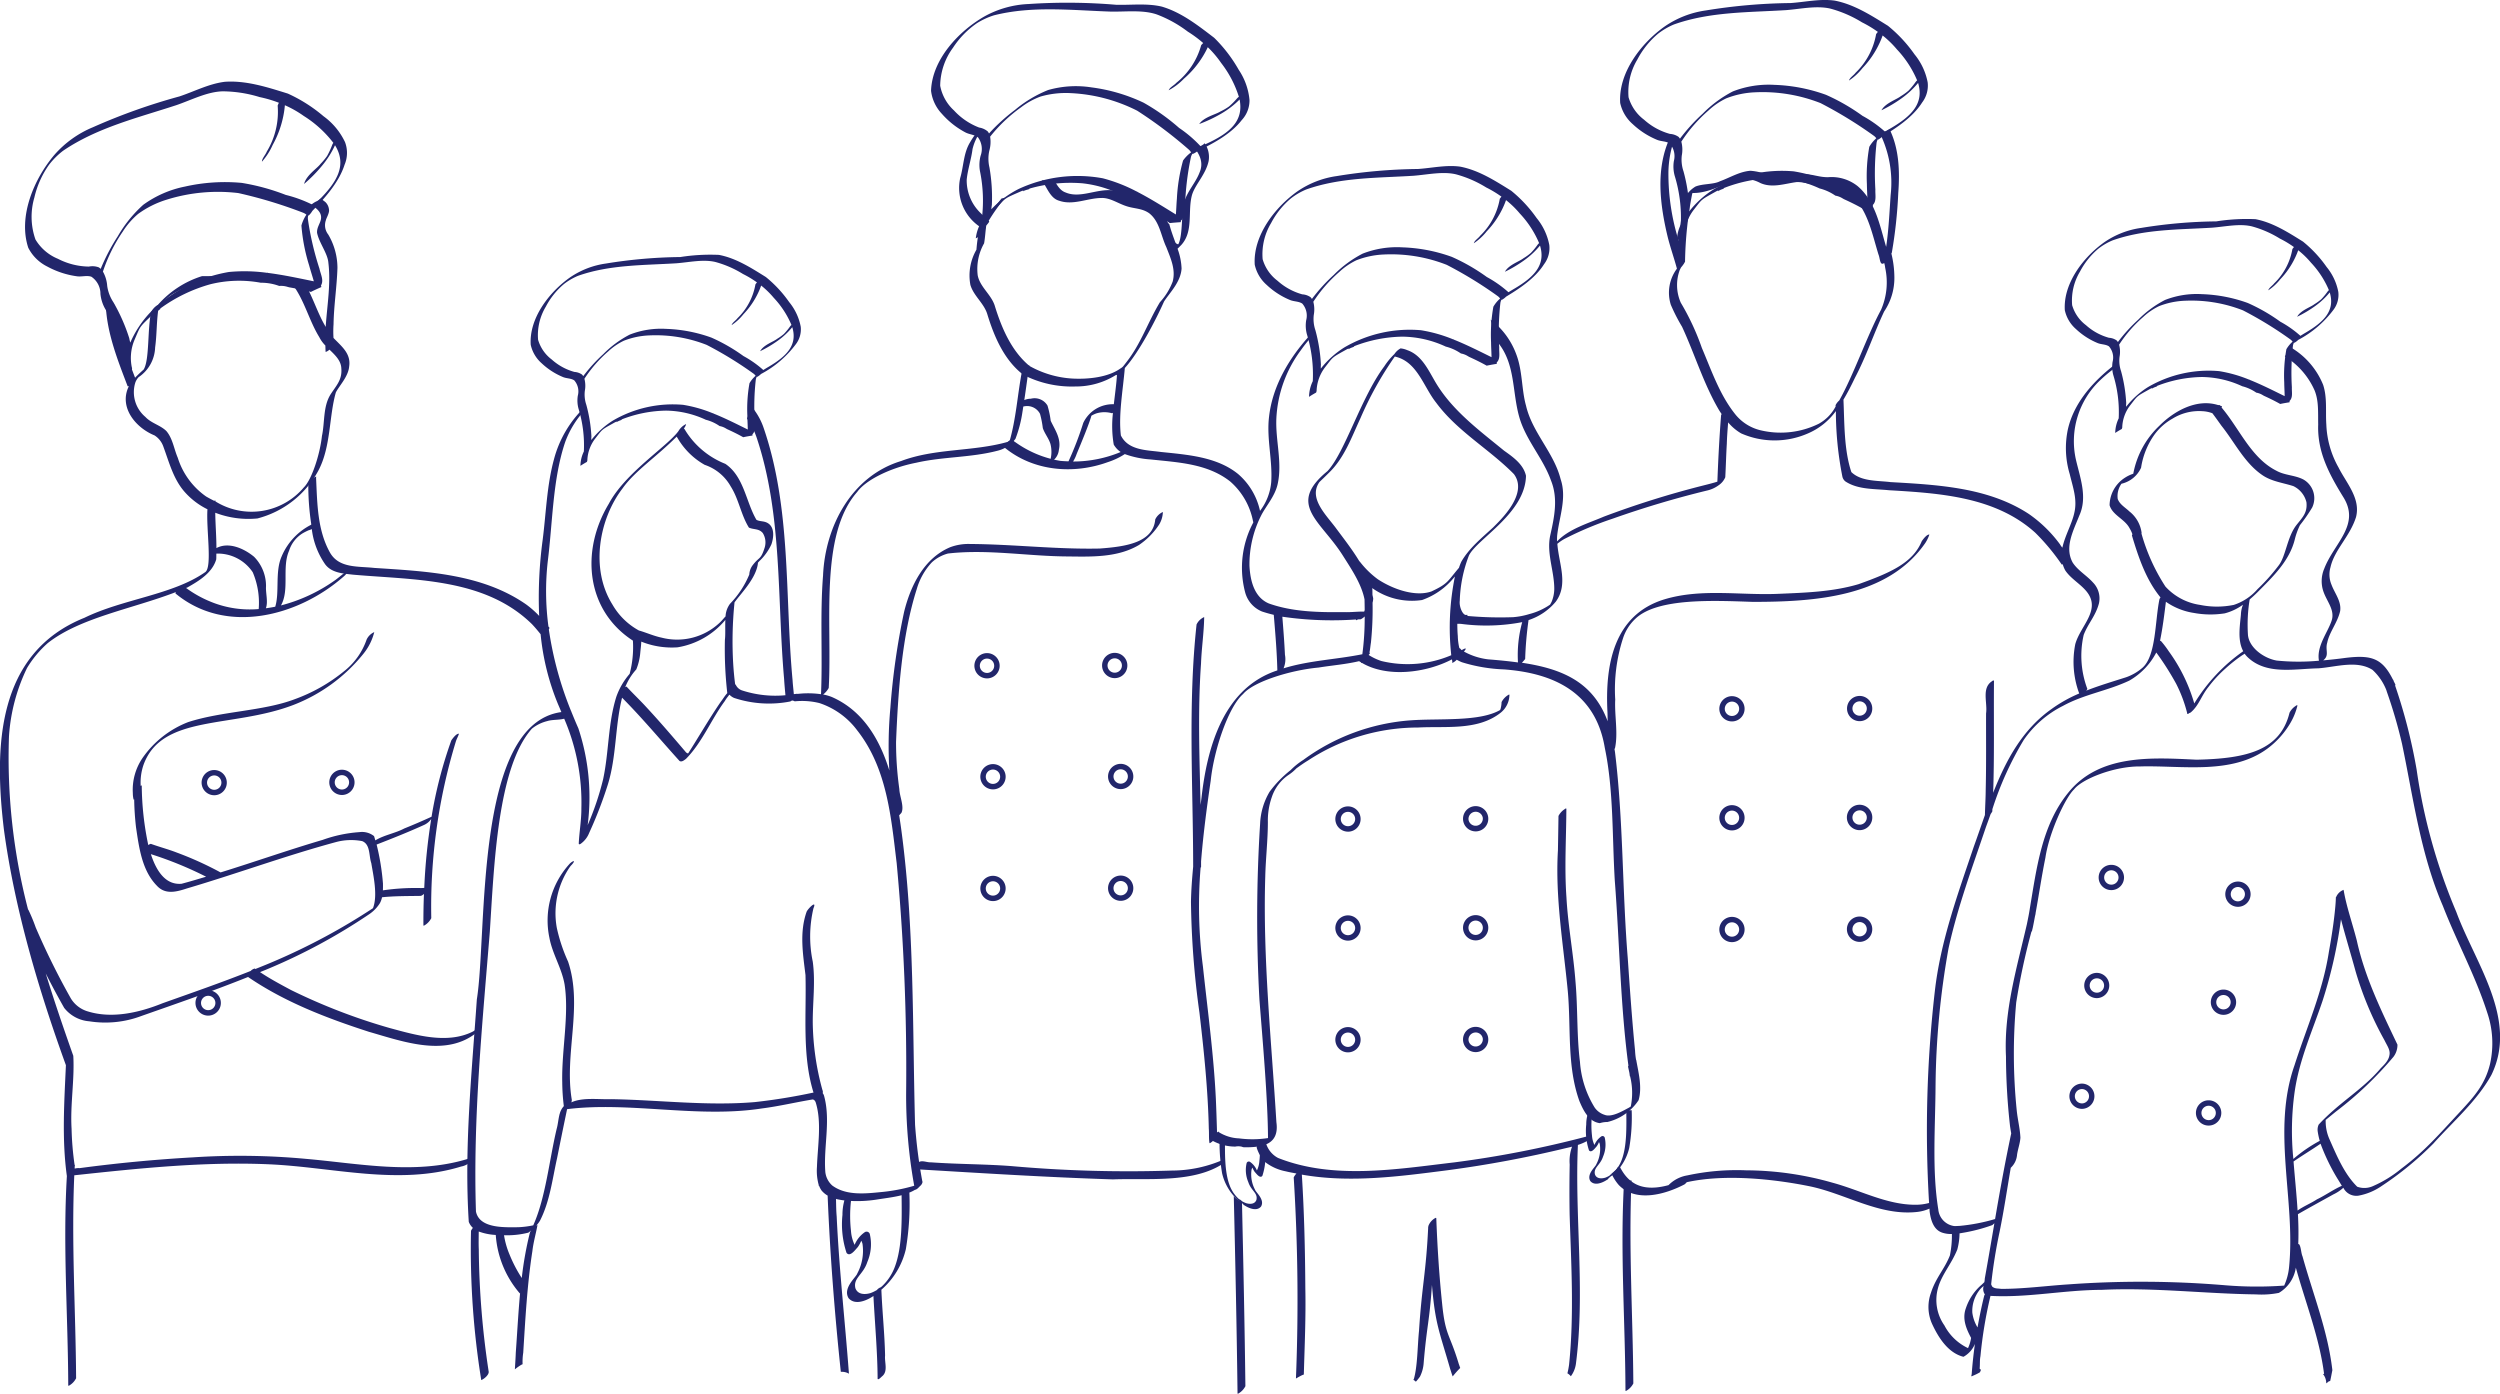 <?xml version="1.0" encoding="UTF-8"?> <svg xmlns="http://www.w3.org/2000/svg" width="363.781" height="202.795" viewBox="0 0 363.781 202.795"><g id="Groupe_1452" data-name="Groupe 1452" transform="translate(-3218.931 -2021.612)"><g id="Groupe_1449" data-name="Groupe 1449" transform="translate(3218.931 2021.612)"><g id="Groupe_1447" data-name="Groupe 1447"><g id="Groupe_1426" data-name="Groupe 1426" transform="translate(44.855 53.131)"><path id="Tracé_3035" data-name="Tracé 3035" d="M3484.44,2248.548c.127-.143.06-.08,0,0Z" transform="translate(-3424.02 -2211.646)" fill="#22266b"></path><path id="Tracé_3036" data-name="Tracé 3036" d="M3456.416,2176.981a2.215,2.215,0,0,0-1.111,1.081c-.3,3.361-4.241,3.956-8.085,4.236-6.3.139-12.575-.625-18.87-.662a7.525,7.525,0,0,0-2.87.465c-3.827,1.6-5.789,5.613-6.724,9.438a102.621,102.621,0,0,0-1.99,13.916,61.053,61.053,0,0,0-.152,9.14c-1.423-4.571-3.847-8.715-8.382-10.7a7.069,7.069,0,0,0-1.253-.359,3.043,3.043,0,0,0,.814-.95c.528-9.286-1.409-22.217,4.146-28.525,1.218-1.7,4.745-3.5,8.588-4.249,3.894-.891,7.955-.731,11.822-1.744a4.543,4.543,0,0,0,2.62-1.743,18.29,18.29,0,0,0,1.023-3.967c.044-.235.071-.481.111-.718a2.113,2.113,0,0,1,2.435,1.059,14.065,14.065,0,0,1,.407,2.07c.273.82.868,1.494,1.113,2.325a4.587,4.587,0,0,1-.026,2.357c-.031.112-.146.392.078.265a2.267,2.267,0,0,0,1.173-1.787c.369-1.621-.544-2.844-1.19-4.22a13.317,13.317,0,0,0-.464-2.207,2.18,2.18,0,0,0-2.422-1.007,2.544,2.544,0,0,0-.956.2c.26-1.709.476-3.443.734-5.077a2.213,2.213,0,0,0-1.111,1.081c-.62,3.313-.825,6.709-1.761,9.966-.1.046-.209.092-.3.123l-.011,0c-5.058,1.428-10.508.9-15.478,2.777-7.205,2.188-11.05,9.489-11.357,16.656-.457,5.708-.058,11.446-.291,17.164a.42.42,0,0,0-.008.109,13.292,13.292,0,0,0-3.185-.066,2.336,2.336,0,0,0-.257.031c-.006-.011,0-.028-.01-.036-.166.032-.333.038-.5.064-.061-.69-.146-1.376-.187-2.067-1.14-12.289-.151-25.016-4.263-36.837a9.6,9.6,0,0,0-1.861-3.129c-.01.131-.023.262-.025.394a1.961,1.961,0,0,1-.3,1.013,1.535,1.535,0,0,1-.177.507,11.253,11.253,0,0,1,1.4,2.782c3.771,11.265,2.959,23.364,4,35.161.045.779.12,1.556.191,2.333a15.61,15.61,0,0,1-6.31-.7,1.531,1.531,0,0,1-.89-.768c-.01-.06-.047-.114-.11-.079-.133-.979-.223-1.974-.289-3a56,56,0,0,1,.191-8.965c.934-1.3,2.939-3.3,3.353-5.368a3.921,3.921,0,0,0,.059-.412c.073-.081.146-.163.22-.243a7.945,7.945,0,0,0,1.734-2.422c.34-.978.5-2.46-.515-3.081-.561-.356-1.234-.214-1.673-.5-1.531-2.626-1.807-6.3-4.518-8.132a12.054,12.054,0,0,1-5.781-4.8c-.1-.176-.165-.3-.257-.333a2.159,2.159,0,0,0,.326-.593c0-.031-.017-.043-.055-.035a2.588,2.588,0,0,0-1.056,1c-1.639,2.249-7.728,6.037-10.135,10.578-4.155,6.9-3.283,15.51,3.51,19.906a15.2,15.2,0,0,1-.474,4.838,10.305,10.305,0,0,0-1.935,3.322c-1.231,3.907-1.071,8.074-1.934,12.057a41.376,41.376,0,0,1-2.239,6.631,31.824,31.824,0,0,0-1.357-14.092c-.352-.785-.677-1.576-1-2.369,0-.007.009-.011.011-.017,0-.025-.021-.023-.032-.032a50.821,50.821,0,0,1-3.272-11.97.5.5,0,0,0,.085-.245c-.046-.058-.095-.114-.142-.172a38.765,38.765,0,0,1-.1-9.479c.722-5.747.715-12,2.542-17.387a13.805,13.805,0,0,1,3.03-4.82,2.129,2.129,0,0,1-.173-.264,16.2,16.2,0,0,0-4.517,7.7c-1.02,3.781-1.125,7.732-1.618,11.6a63.276,63.276,0,0,0-.516,11.1,14.15,14.15,0,0,0-1.857-1.64c-6.433-4.5-14.583-4.841-22.156-5.34-2.351-.264-5.154.086-6.459-2.292-1.8-3.26-1.817-7.087-1.988-10.791-.02-.07.067-.187-.019-.208a2.214,2.214,0,0,0-1.112,1.081,37.26,37.26,0,0,0,.457,6.028,11.3,11.3,0,0,0,1.988,5.645c.939,1.277,2.627,1.354,4.072,1.521,8.972.789,19.156.462,26.029,7.2.443.467.854.963,1.257,1.465a35.665,35.665,0,0,0,2.553,10.228c.162.365.312.73.466,1.1-12.772,1.739-10.736,32.111-12.3,41.815-.744,10.757-1.855,21.591-1.174,32.363a2.308,2.308,0,0,0,.6.877,2.566,2.566,0,0,0-.273.419,120.167,120.167,0,0,0,1.489,21.727c.4-.135,1.132-.757,1.085-1.217a124.047,124.047,0,0,1-1.442-17.8c-.039-.853-.012-1.735-.007-2.6a8.358,8.358,0,0,0,2.477.5,14.54,14.54,0,0,0,3.429,8.422.153.153,0,0,0,.107.08c-.265,2.866-.413,5.748-.621,8.606-.03.807-.086,1.631-.136,2.45a7.455,7.455,0,0,1,.942-.664,1.98,1.98,0,0,1,.184-.084,8.607,8.607,0,0,1,.093-1.682c.311-4.942.571-9.9,1.333-14.794.14-1.259.528-2.592.739-3.77a1.292,1.292,0,0,0-.184.095,5.458,5.458,0,0,0,.537-.713c1.451-2.82,1.81-6.061,2.5-9.123q.712-3.566,1.455-7.126c9.1-1.135,19,1.34,28.316-.1,2.48-.312,4.921-.9,7.382-1.306.174-.02.364.133.468.39.916,2.882.3,6.288.194,9.409a7.625,7.625,0,0,0,.259,2.649.126.126,0,0,0,.025.123c.007,0,.021-.01.029-.014a2.987,2.987,0,0,0,.361.69,3.357,3.357,0,0,0,.894.746c0,.008-.01.016-.014.023.347,8.552,1.019,17.1,1.917,25.61h.166a1.961,1.961,0,0,1,1.01.272c0-.032,0-.063,0-.095h0a.679.679,0,0,1-.008-.088c0-.007,0-.013,0-.02-.567-7.5-1.42-15.123-1.769-22.679-.076-.833-.077-1.7-.1-2.551.056.012.109.034.166.044a10.631,10.631,0,0,0,1.053.178,7.823,7.823,0,0,0-.279,2.1,13.26,13.26,0,0,0,.593,5.527c.507.661,1.278-.454,1.632-.827a4.4,4.4,0,0,0,.508-.936,1.658,1.658,0,0,1,.186.47,6.967,6.967,0,0,1-.764,4.3c-.136.519-2.157,2.108-1.266,3.584.907,1.059,2.524.4,3.5-.232.04-.026.077-.058.117-.085.21,4.02.585,8.033.61,12.062.1.218.525-.276.686-.4.852-.73.3-2.009.4-3-.068-3.2-.412-6.378-.539-9.571a11.184,11.184,0,0,0,3.559-5.891,39.671,39.671,0,0,0,.514-8.244,4.954,4.954,0,0,0,.814-.4c.32-.045.559-.384.791-.595.231-.19.368-.573.28-.645a73.723,73.723,0,0,1-1.056-8.228c-.389-14.31-.081-28.683-2-42.908-.093-.694-.2-1.405-.311-2.124.114-.118.222-.242.324-.353.451-.9-.271-2.412-.3-3.452a49.073,49.073,0,0,1-.479-6.879c.3-7.368.846-15.428,3.014-22.24a9.58,9.58,0,0,1,2.2-3.888,5.578,5.578,0,0,1,2.343-1.279c5.782-.666,11.681.41,17.5.427,3.455.048,7.238.158,10.3-1.675a10.54,10.54,0,0,0,2.944-3A3.723,3.723,0,0,0,3456.416,2176.981Zm-80.092,13.474c-3.308-5.283-1.89-12.538,1.468-16.906,1.78-2.529,4.911-4.562,7.885-7.546a.431.431,0,0,0,.1.179,10.548,10.548,0,0,0,3.97,3.938,6.848,6.848,0,0,1,3.788,3.145c1.177,1.853,1.5,4.164,2.646,5.988.708.319,1.437.111,2.013.784a2.576,2.576,0,0,1,.283,2.113c-.594,1.879-.767,1.257-1.8,2.642a2.465,2.465,0,0,0-.444,1.293,13.7,13.7,0,0,1-2.8,4.249,3.33,3.33,0,0,0-.653,1.839c-.144.147-.269.293-.323.356,0-.006.008-.011.013-.017l-.019.021a7.275,7.275,0,0,1-.583.613,9.024,9.024,0,0,1-8.4,2.116c-1.115-.231-2.192-.719-3.259-1.03l-.01.006A9.944,9.944,0,0,1,3376.324,2190.455Zm3.467,9.433a8.229,8.229,0,0,0,.575-2.375c.048-.538.13-1.107.152-1.67a11.9,11.9,0,0,0,5.276.83,11.451,11.451,0,0,0,6.958-3.99c-.048,1,.033,2.063-.067,2.906a56.55,56.55,0,0,0,.347,7.748c-.356.375-.636.865-.938,1.249-1.58,2.276-3.537,5.644-4.765,7.531a.688.688,0,0,1-.3-.161c-1.885-2.213-3.777-4.427-5.757-6.559-.939-1.03-1.954-1.987-2.9-3.01a.811.811,0,0,0-.192.083A8.541,8.541,0,0,1,3379.791,2199.888Zm-15.476,81.926a51.163,51.163,0,0,0-1.189,6.628,19.784,19.784,0,0,1-1.773-3.4,11.868,11.868,0,0,1-.807-2.822,12.563,12.563,0,0,0,3.537-.375,3.969,3.969,0,0,0,.4-.318A2.534,2.534,0,0,0,3364.315,2281.814Zm53.1,5a7.433,7.433,0,0,1-1.894,2.855c-.06.05-.112.087-.168.132a1.2,1.2,0,0,0-.549.391,5.735,5.735,0,0,1-.916.442c-.822.243-1.864.244-2.212-.7-.359-1.489,1.134-1.951,1.734-3.817a6.549,6.549,0,0,0,.375-4,.485.485,0,0,0-.742-.341,4.131,4.131,0,0,0-1.482,1.844,5.509,5.509,0,0,1-.53-2.043,19.489,19.489,0,0,1,0-4.345,18.426,18.426,0,0,0,3.671-.19c1.185-.195,2.5-.336,3.694-.642C3418.429,2279.8,3418.52,2283.889,3417.414,2286.816Zm.262-58.776a323.251,323.251,0,0,1,1.382,33.281,73.744,73.744,0,0,0,1.174,13.7,25.554,25.554,0,0,1-4.967.936c-2.364.242-5.01.47-6.958-.968a3.084,3.084,0,0,1-1.01-1.972c-.279-3.654.8-7.418-.167-11.021a1.168,1.168,0,0,0-.214-.448.658.658,0,0,0-.042-.459,38.588,38.588,0,0,1-1.406-9.806c-.017-2.96.407-5.926,0-8.877a17.871,17.871,0,0,1,.1-7.75c.564-1.327-.839.081-1,.514-1.052,3-.525,6.139-.157,9.2.152,5.646-.513,11.7,1.167,17.091a85.513,85.513,0,0,1-8.539,1.388c-6.955.593-13.93-.313-20.89-.426-1.82.068-4.143-.3-5.822.471a.744.744,0,0,0,.054-.53c-1.057-6.616,1.66-13.516-.517-19.958a24.213,24.213,0,0,1-1.637-4.9,11.9,11.9,0,0,1,1.886-8.855c.04-.053.093-.122.137-.176s.166-.172.226-.247c.626-.762-.125-.37-.433,0a12.207,12.207,0,0,0-2.892,10.73c.438,2.355,1.811,4.427,2.21,6.8.67,4.436-.445,9.514-.346,14.17a30.288,30.288,0,0,0,.231,3.507,2.6,2.6,0,0,0-.6,1.127c-.007.014-.017.022-.023.036s0,.021,0,.035c-.18.682-.229,1.441-.416,2.1-1.089,4.589-1.6,10.008-3.41,14.048a13.116,13.116,0,0,1-2.12.273c-.65.013-1.435.027-2.226-.019h-.009c-1.8-.1-3.638-.553-3.983-2.267-.44-13.6.92-27.16,2.017-40.7.624-9.564,1.112-23.931,6.123-29.556a5.74,5.74,0,0,1,2.224-1.1c.71-.233,1.79-.15,2.476-.353a30.811,30.811,0,0,1,2.5,13.009c.015,1.725-.3,3.434-.381,5.149.008.232.261.074.369-.019a3.489,3.489,0,0,0,1.143-1.509,60.749,60.749,0,0,0,2.7-6.983c1.292-4.1,1.057-8.559,2.091-12.7,2.926,2.942,5.591,6.148,8.365,9.209.334.193.671-.12.933-.307,2.375-2.406,3.651-5.7,5.653-8.416a5.287,5.287,0,0,1,.444-.643l0,.008a1.935,1.935,0,0,1,.228-.292,2.091,2.091,0,0,0,.677.474,16.1,16.1,0,0,0,8.139.523.921.921,0,0,0,.279-.152c.05.011.1.009.152.025a.879.879,0,0,1,.254.1,10.478,10.478,0,0,1,3.594.253,11.267,11.267,0,0,1,5.472,3.939C3416.276,2214.25,3416.862,2221.333,3417.676,2228.04Z" transform="translate(-3332.058 -2155.61)" fill="#22266b"></path></g><path id="Tracé_3037" data-name="Tracé 3037" d="M3424.356,2430.921h0v.111l0,.061v1.089l0,.212,0,.219,0,.222,0,.237-.006.25-.007.256-.006.252-.007.248-.007.253-.006.271-.008.291-.008.3-.008.308-.008.32-.009.328-.009.327-.009.321-.009.333-.01.343-.009.335-.009.338-.009.349-.009.357-.009.369-.009.372-.008.361-.009.351-.008.342" transform="translate(-3342.784 -2268.629)" fill="none"></path><path id="Tracé_3038" data-name="Tracé 3038" d="M3422.812,2444.515h0v.014l0,.042,0,.055-.007.079-.008.095-.009.106-.011.12-.012.142-.014.169-.016.19-.016.2-.015.192-.016.2-.016.222-.015.24-.015.246-.014.253-.013.279-.011.3-.01.3-.008.312-.006.325,0,.34v.711l0,.365,0,.374.007.387.007.386.008.374.008.362.008.35.008.339.009.328" transform="translate(-3341.825 -2276.833)" fill="none"></path><path id="Tracé_3039" data-name="Tracé 3039" d="M3419.392,2459.366h0l0,.018-.007.052-.008.055-.008.064-.009.079-.009.1-.008.11-.008.115-.007.121-.008.14-.007.156-.007.171-.006.189-.007.207-.006.222-.006.232-.006.238-.006.24,0,.235-.005.238,0,.249,0,.265,0,.284,0,.3,0,.314,0,.32v1.289l0,.339,0,.342,0,.34,0,.331,0,.319,0,.307" transform="translate(-3339.813 -2285.796)" fill="none"></path><path id="Tracé_3040" data-name="Tracé 3040" d="M3422.624,2498.735h0l0-.02-.006-.058-.01-.082-.012-.132-.017-.192-.021-.259-.028-.332-.034-.413-.038-.46-.04-.484-.042-.522-.046-.568-.045-.589-.042-.593-.039-.588-.034-.565-.032-.541-.027-.52-.024-.5-.022-.475-.02-.452-.017-.432" transform="translate(-3341.497 -2304.261)" fill="none"></path><g id="Groupe_1427" data-name="Groupe 1427" transform="translate(0 28.911)"><path id="Tracé_3041" data-name="Tracé 3041" d="M3271.539,2157.319c-.01.013-.02.024-.023.03h0a.483.483,0,0,0,.049-.058l-.021.021Z" transform="translate(-3250.666 -2132.405)" fill="#22266b"></path><path id="Tracé_3042" data-name="Tracé 3042" d="M3271.623,2157.262l.013-.012.015-.019C3271.634,2157.247,3271.633,2157.25,3271.623,2157.262Z" transform="translate(-3250.73 -2132.369)" fill="#22266b"></path><path id="Tracé_3043" data-name="Tracé 3043" d="M3231.927,2214.23a14.9,14.9,0,0,0,7.6-.782c5.188-1.824,10.4-3.617,15.5-5.668,5.344,3.656,11.46,5.995,17.589,7.978,5.02,1.435,11.365,3.8,15.862-.047,1.377-1.52-.337-.2-.766.024-3.694,1.84-8.22.523-12.112-.537a86,86,0,0,1-14.331-5.525c-1.527-.817-3.06-1.638-4.5-2.6.29-.121.585-.232.875-.355a84.528,84.528,0,0,0,14.93-8.018,5.372,5.372,0,0,0,1.642-1.67,3.141,3.141,0,0,0,.306-.851c1.876-.191,3.773-.169,5.657-.2a1.259,1.259,0,0,0,.441-.292c-.056,1.523-.088,3.045-.076,4.559-.021.1.1.061.144.03a2.583,2.583,0,0,0,1-1.056,82.459,82.459,0,0,1,3.569-25.687c.116-.393.344-.767.457-1.145-.361-.065-.9.656-1.111.968a63.255,63.255,0,0,0-2.875,11.109s-.006,0-.011,0q-1.958.9-3.959,1.705c-1.314.7-2.948.951-4.21,1.735-.066-.208-.115-.422-.19-.625a2.82,2.82,0,0,0-2.123-.578,19.808,19.808,0,0,0-5.341,1.124c-4.987,1.467-9.9,3.2-14.867,4.74a48.929,48.929,0,0,0-6.333-2.876c-1.25-.488-2.551-.824-3.811-1.284a.972.972,0,0,0-.376.181,43.32,43.32,0,0,1-.95-8.693c-.051.021-.1.06-.152.086a7.97,7.97,0,0,1,.424-3.109c2.7-7.34,12.833-5.264,21.746-8.656a24.3,24.3,0,0,0,10.217-7.44,8.17,8.17,0,0,0,1.6-3.18,2.215,2.215,0,0,0-1.111,1.081,10.01,10.01,0,0,1-3.277,4.607,24.549,24.549,0,0,1-7.211,4.086c-4.576,1.733-10.558,1.722-15.485,3.324a14.41,14.41,0,0,0-6.644,5.232,8.234,8.234,0,0,0-1.405,5.108,3.971,3.971,0,0,0,.115.947c.028-.009.055-.03.083-.042.02,1.356.112,2.711.266,4.059.442,2.96.857,6.3,3.057,8.525,1.216,1.31,2.838.87,4.331.381,7.244-2.14,14.347-4.754,21.636-6.734a8.483,8.483,0,0,1,3.887-.158c1.216.48.956,2.143,1.323,3.195.306,1.844.967,4.747.243,6.566a91.432,91.432,0,0,1-14.289,7.686c-.936.406-1.876.781-2.816,1.16-.033-.024-.07-.045-.1-.07a1.284,1.284,0,0,0-.588.355c-4.279,1.7-8.582,3.19-12.824,4.7-3.417,1.383-7.345,2.26-10.812,1.205a4.3,4.3,0,0,1-2.533-1.912,107.694,107.694,0,0,1-5.107-10.311,25.578,25.578,0,0,0-1.083-2.61l-.027.017a87.681,87.681,0,0,1-2.783-25.226,26.712,26.712,0,0,1,2.626-9.945,15.46,15.46,0,0,1,3.016-3.626c4.695-3.706,12.336-4.987,18.645-7.424a.631.631,0,0,0-.067.194c7.339,6.1,17.852,3.365,24.484-2.461.235-.169.87-.921.471-.8-.424.3-1.428,1.143-1.74,1.351a23.852,23.852,0,0,1-7.86,3.658c1.28-2.254.113-5.531,1.179-7.944A4.592,4.592,0,0,1,3263,2143.2a8.8,8.8,0,0,1,.854-.427,2.005,2.005,0,0,0,1.2-.837c.065-.1.292-.335.132-.386a9.127,9.127,0,0,0-5.28,5.05c-.978,2.229-.276,5.185-.923,7.3-.452.094-.907.167-1.364.228.352-.939-.041-2.189.021-3.176a6.049,6.049,0,0,0-1.739-4.318c-1.435-1.189-3.688-2.223-5.478-1.262,0-1.713-.147-3.43-.169-5.145a13.4,13.4,0,0,0,6.143.83,14.066,14.066,0,0,0,8.85-6.943c1.857-3.477,1.543-7.886,2.556-11.4.491-.962,1.819-2.306,1.938-3.783.281-1.872-1.121-2.924-2.281-4.138a14.836,14.836,0,0,1,.006-1.988c.044-2.745.485-5.467.568-8.208a9.58,9.58,0,0,0-1.343-4.859,2.184,2.184,0,0,1-.331-2.1c.009-.2.547-1.058.443-1.526a1.749,1.749,0,0,0-.508-1.077,5.409,5.409,0,0,0-.732-.515,1.932,1.932,0,0,1-.592.4,3.329,3.329,0,0,0-.8.532c.814.414,1.529,1.053,1.482,1.86-.024.715-.635,1.31-.586,2.175.29,1.465,1.551,3.006,1.647,4.368.375,3.078-.186,6.224-.392,9.335-.026-.058-.065-.109-.088-.169-1.177-2-1.9-4.574-3.211-6.577a1.473,1.473,0,0,1-.524.315,1.5,1.5,0,0,1-.764.171,1.548,1.548,0,0,1-.318-.023c1.778,2.268,2.455,5.3,3.971,7.762a4.809,4.809,0,0,0,.887,1.224c.012.314.015.63.043.942a1.847,1.847,0,0,0,.56-.338c.844.815,1.683,1.608,1.721,2.734.134,1.673-.732,2.476-1.587,3.808-1.091,1.786-.805,4.028-1.234,6.018-.3,2.747-1.511,6.411-2.658,7.51a9.945,9.945,0,0,1-12.842,2.01c0-.021,0-.044,0-.066.022-.094-.1-.063-.144-.03-.009.006-.016.014-.024.02-.4-.2-.8-.412-1.187-.638a10.821,10.821,0,0,1-4.122-5.631c-.557-1.287-.734-2.8-1.66-3.892-.885-.868-2.2-1.131-3.051-2.052a4.7,4.7,0,0,1-1.476-4.975,2.225,2.225,0,0,1,.467-.79c.01-.01.03-.027.034-.034a5.429,5.429,0,0,0,2.389-4.316c.254-1.813.195-3.663.46-5.471.224-.353.377-.67.442-.731a5.674,5.674,0,0,1,2.08-1.8c2.043-1.172,4.2-1.587,6.388-2.368q-1.282-.014-2.563,0a14.174,14.174,0,0,0-6.394,4.167,2.578,2.578,0,0,0-1,1.051c-.538,2.5-.231,6.888-1.05,8.311a.263.263,0,0,1-.032.05l-.013.013,0,0,.016-.017a.321.321,0,0,1-.066.075s0,0,0,0,.008-.012.023-.03l.007-.007.012-.014c-.237.227-.741.661-1.227,1.18-1.328-3.5-2.748-7.064-3.057-10.717a2,2,0,0,1-.822-1.248,3.952,3.952,0,0,0-.379,1.528c.2,4.015,1.717,7.859,3.138,11.578.029.15.128.127.235.062-.028.057-.064.114-.088.171-1.358,3.006,1.1,5.922,3.806,7.019a3.168,3.168,0,0,1,1.293,1.662c.819,2.218,1.423,4.6,2.985,6.441a10.715,10.715,0,0,0,3.42,2.646c-.2,2.858.733,8.445-.329,9.149-4.711,3.307-11.95,3.894-17.559,6.634-12.866,5.167-13.15,18.916-11.736,30.772,1.572,11.689,5.09,23.465,9.028,34.34-.24,5.379-.6,10.772.14,16.13-.6,10.127.163,20.307.2,30.448-.017.095.1.063.144.031a2.594,2.594,0,0,0,1-1.057c-.063-9.84-.7-19.7-.265-29.535,9.389-1.008,18.848-2.011,28.313-1.6,9.272.4,18.866,3.136,27.978.325a2.617,2.617,0,0,0,1.909-1.45c-.458.087-.824.323-1.263.434-7.568,2.214-15.544.571-23.226-.1a104.354,104.354,0,0,0-16.478-.217q-8.262.469-16.473,1.568a2.013,2.013,0,0,0-.7.067c0-.079-.006-.17-.008-.253.055-.186.038-.267-.009-.3a43.011,43.011,0,0,1-.437-5.242c-.214-3.539.451-7.1.249-10.616-1.4-3.956-2.766-7.952-4.011-11.986q1.286,2.54,2.686,5.012A5.153,5.153,0,0,0,3231.927,2214.23Zm48.767-28.6a2.553,2.553,0,0,0,.985-.835,85.628,85.628,0,0,0-1.013,10.02,5.3,5.3,0,0,1-.729.019,32.922,32.922,0,0,0-5.264.336l-.026.018c.014-.334.016-.669.01-.994a34.658,34.658,0,0,0-.923-5.685C3276.076,2187.6,3278.409,2186.673,3280.693,2185.63Zm-35.328,8.583c-2.272.215-3.645-1.731-4.482-4.308a53.47,53.47,0,0,1,8.036,3.284C3247.737,2193.54,3246.557,2193.9,3245.365,2194.213Zm.836-43.117c1.682-.947,3.619-2.126,4.193-4.082.019-.28.01-.561.018-.841a6.109,6.109,0,0,1,5.293,2.71,11.336,11.336,0,0,1,.869,5.359,14.947,14.947,0,0,1-6.944-1.049,16.7,16.7,0,0,1-3.626-2.02C3246.068,2151.147,3246.138,2151.125,3246.2,2151.1Z" transform="translate(-3218.931 -2094.528)" fill="#22266b"></path></g><g id="Groupe_1428" data-name="Groupe 1428" transform="translate(132.857 18.811)"><path id="Tracé_3044" data-name="Tracé 3044" d="M3742.894,2490.5c.127.361.227.751.375,1.115a13.908,13.908,0,0,1,1.094-1.23c-.075-.2-.143-.406-.214-.6-1.327-4.422-1.949-4.055-2.411-8.682-.433-4.139-.7-8.292-.854-12.45,0-.019-.007-.039-.011-.058a.129.129,0,0,0,0-.023c-.023-.057-.1-.021-.146,0a2.224,2.224,0,0,0-.979,1.1l-.006,0,0-.019v.021l0,0s0,0,0,.005,0,.023,0,.034a.941.941,0,0,0-.045.315c-.316,6.58-.914,8.385-1.33,14.959-.228,2.236-.21,5.219-.773,7.086l-.093.011a2.03,2.03,0,0,1,.41.3,8.79,8.79,0,0,0,.593-.734,5.231,5.231,0,0,0,.545-2.045c.451-5.347.838-5.944,1.2-11.3C3740.723,2484,3741.308,2484.979,3742.894,2490.5Z" transform="translate(-3664.74 -2310.14)" fill="#22266b"></path><path id="Tracé_3045" data-name="Tracé 3045" d="M3599.257,2447.1a18.746,18.746,0,0,1-7.575,1.625,192.254,192.254,0,0,1-23.35-.648c-3.908-.3-7.832-.268-11.739-.55-.6.036-1.323-.376-1.827.028a2.524,2.524,0,0,0-.76.895c-.007.046.013.067.06.06,9.665.577,19.349,1.193,29.031,1.5,5.038-.192,11.714.587,16.06-2.323C3599.18,2447.494,3599.215,2447.3,3599.257,2447.1Z" transform="translate(-3554.004 -2297.206)" fill="#22266b"></path><path id="Tracé_3046" data-name="Tracé 3046" d="M3788.708,2182.945a83.106,83.106,0,0,1-5.772-20.7,79.478,79.478,0,0,0-3.132-12.242.348.348,0,0,0,.04-.138c-.084-.192-.168-.34-.253-.515a.429.429,0,0,0-.123-.251c-1.552-3.1-3.147-3.578-6.887-3.125-1.046.145-2.139.264-3.241.362.959-.766.245-1.458.589-2.592.3-1.506,1.5-2.919,1.874-4.57.221-1.415-.793-2.592-1.257-3.851a3.808,3.808,0,0,1-.144-2.548c.56-2.521,2.827-4.47,3.71-7.282.711-2.711-1.406-4.96-2.543-7.224a13.766,13.766,0,0,1-1.776-6.258c-.13-1.92.147-3.9-.461-5.76a11.178,11.178,0,0,0-4.947-5.591,2.282,2.282,0,0,1-.633,1.441,11.084,11.084,0,0,1,4.319,4.918c.646,1.559.5,3.236.54,4.982-.151,3.987,1.609,7.253,3.63,10.538,2.577,4.073-1.306,6.7-2.748,10.444a4.625,4.625,0,0,0-.084,3.441c.516,1.413,1.66,2.639,1.153,4.138-.535,1.655-2.18,3.671-1.854,5.741a.531.531,0,0,1,.009.081,31.694,31.694,0,0,1-6.138-.02c-1.889-.33-3.994-1.866-4.186-3.693a22.651,22.651,0,0,1,.246-5.2c.391-.334.77-.684,1.132-1.042,2.241-2.265,4.692-4.574,5.457-7.787a10.318,10.318,0,0,1,.727-1.983,23.076,23.076,0,0,0,1.783-2.575,3.129,3.129,0,0,0-1.256-4.053c-1.223-.656-2.7-.6-3.928-1.277-3.662-1.839-5.334-5.989-7.853-9.031a1.925,1.925,0,0,1-.154-.21.873.873,0,0,0,.068-.154c-.077-.033-.156-.041-.234-.071a.25.25,0,0,0-.3-.091c-3.111-1-6.417.819-8.6,3.017a12.8,12.8,0,0,0-3.779,6.963,5.255,5.255,0,0,0-1.214.581,4.828,4.828,0,0,0-2.233,4c.422,1.46,2.213,2.007,2.906,3.347a4.482,4.482,0,0,1,.415.879.807.807,0,0,0-.071.174c.941,3.145,2.048,6.453,4.159,9.015a2.391,2.391,0,0,0-.149.246c-.673,3.232-.47,8.236-2.485,10a7.319,7.319,0,0,1-2.356,1.369c-1.938.62-3.916,1.207-5.82,1.953.06-.081.12-.162.172-.238a13.691,13.691,0,0,1-.541-7.869c.652-1.706,1.736-2.747,2.224-4.6a3.306,3.306,0,0,0-.879-3.04c-.916-1.025-2.185-1.724-2.944-2.889-1.228-2.223.1-4.644.953-6.818,1.23-2.68.136-5.487-.485-8.168a12.221,12.221,0,0,1,3.517-11.535,20.039,20.039,0,0,1,2.742-2.2,2.376,2.376,0,0,1-.084-.46c-.446.32-.88.655-1.3,1-2.76,2.283-5.205,5.174-6.031,8.737a13.131,13.131,0,0,0,.262,6.583c.451,1.915,1.137,3.669.653,5.661-.341,1.57-1.351,3.289-1.727,5.031a2.669,2.669,0,0,1-.339-.473,19.182,19.182,0,0,0-4.534-4.426c-5.9-3.877-13.275-4.249-20.126-4.642-1.9-.236-4.264-.071-5.705-1.455-1.073-3.216-1-7.015-1.152-10.547.622-1.036,1.171-2.123,1.68-3.189,1.64-3.11,2.746-6.457,4.24-9.632a8.739,8.739,0,0,0,1.49-4.933,14.893,14.893,0,0,0-.435-3.5c.017-.045.05-.081.063-.128a67.763,67.763,0,0,0,.936-8.667c.236-3.141.135-6.439-1.27-9.3a1.556,1.556,0,0,1-.45.245,9.387,9.387,0,0,1-.948.354,16.259,16.259,0,0,1,1.562,8.973c-.169,2.422-.289,5.133-.657,7.548-.93-3.128-1.566-6.66-4.163-8.849a6.092,6.092,0,0,0-4.253-1.29c-1.217.03-2.148-.393-3.381-.446-1.666.11-3.463.868-4.972.3a8.529,8.529,0,0,0-2.98-.787c-1.584.116-2.968,1-4.437,1.528-.891.475-2.519.339-3.559.77a4.307,4.307,0,0,0-1.522,1.566,12.267,12.267,0,0,0-.512,2.751c-.122,1.169-.283,2.361-.412,3.551a32.626,32.626,0,0,1-1.491-9.923,15.016,15.016,0,0,1,1-5.187,2.24,2.24,0,0,1-.527-.207c-.127.192-.25.387-.365.587-1.979,4.463-1.32,9.611-.206,14.219.389,1.546.924,3.051,1.337,4.591a5.842,5.842,0,0,0-.891,5.247,25.538,25.538,0,0,0,1.635,3.2c1.86,4.013,3.134,8.309,5.387,12.141.118.194.25.382.377.573-.025.042-.056.086-.078.128-.257,3.23-.421,6.466-.545,9.7-.633.212-1.619.451-2.344.634a134.715,134.715,0,0,0-14.183,4.461c-2.3.988-5.034,1.762-6.8,3.6a7.08,7.08,0,0,1,.017-.883c.31-2.724,1.429-5.44.5-8.174-.977-3.875-4.136-6.786-5.036-10.7-.656-2.327-.494-5.029-1.408-7.442a11.174,11.174,0,0,0-3.734-5.067,4.458,4.458,0,0,1,.069,2.178,9.785,9.785,0,0,1,.991,1.155c2.581,3.177,2.039,7.19,3.128,10.93.972,3.322,3.448,5.915,4.592,9.15,1.057,2.618.494,5.284-.125,8.04-.536,2.609.611,5.149.6,7.748a5.05,5.05,0,0,1-.376,1.834c-.109.227-.2.372-.23.429a9.433,9.433,0,0,1-2.982,1.366.182.182,0,0,0-.075.021,11.01,11.01,0,0,1-2.311.443,52.825,52.825,0,0,1-6.687-.181c.06-.115.052-.185-.09-.155-.511.179-1.122-1.13-1-2.059a19.83,19.83,0,0,1,1.335-6.585c1.187-2.414,8.2-6.14,8.3-11.594-.364-1.658-1.873-2.724-3.182-3.65-3.568-2.921-7.439-5.768-9.868-9.768-1.121-1.844-2.036-4.116-4.243-4.872a3.3,3.3,0,0,0-.955-.248,2.511,2.511,0,0,0-.9.826,10.3,10.3,0,0,0-1.48,1.8c-3.369,4.5-5.712,12.509-8.254,15.23-5.928,4.856-1.057,7.159,2.145,12.152,1.283,2.031,2.794,4.228,3.243,6.522.01.507.02,1.014.024,1.521a1.16,1.16,0,0,1-.064.223l-.014.025c-.947-.019-2.008.122-2.965.075-3.7.045-7.491-.037-10.9-1.255-2.183-.917-2.71-3.415-2.824-5.461a15.7,15.7,0,0,1,1.684-7.308c.664-1.344,2-2.788,2.406-4.551.73-3.183-.329-6.42-.175-9.633a18.063,18.063,0,0,1,3.547-9.879,20.769,20.769,0,0,1,1.807-2.227,1.963,1.963,0,0,1-.139-.321c-.1.106-.207.212-.307.32-3.017,3.284-5.468,7.389-5.973,11.884-.385,3.189.533,6.354.313,9.541a8.018,8.018,0,0,1-1.628,4.162,9.809,9.809,0,0,0-3.21-5.383c-3.1-2.5-7.368-2.79-11.189-3.189-2.088-.289-4.755-.207-5.847-2.406-.361-3.017.3-6.594.574-9.814,2.041-2.221,4.539-7.042,5.706-9.675.778-1.228,2.444-2.83,2.552-4.815a9.337,9.337,0,0,0-.587-2.869c.2-.188.384-.387.529-.526,1.857-2.012.891-4.974,1.6-7.379.483-1.487,1.981-2.929,2.392-4.833a3.486,3.486,0,0,0-.573-2.607,1.778,1.778,0,0,1-1.614.51c.913,1.116,1.474,2.324.884,3.711-.586,1.573-1.819,2.733-2.33,4.555-.331,1.816-.142,4.728-.778,5.926a.543.543,0,0,1-.443-.309c-.318-.869-.637-1.744-.868-2.623a.733.733,0,0,1-.274-.4,4.688,4.688,0,0,0-.6-1.342c-.2-.3-.426-.549-.585-.851a.744.744,0,0,1-.117-.2c.009.1.02.2.027.3a2.86,2.86,0,0,0-.867-.57c-1.068-.424-2-.39-3.032-.8a13.315,13.315,0,0,0-2.816-1.053c-2.295-.26-4.705,1.213-6.809.314-.861-.288-1.312-1.158-1.772-1.984a1.962,1.962,0,0,1-.948.229c-.234,0-.491-.006-.759-.01.764,1.008,1.214,2.607,2.532,2.962,2.028.707,4.078-.375,6.119-.4,1.283-.055,2.384.777,3.668,1.191,1.15.386,2.259.289,3.308,1.029,1.52,1.19,1.7,3.259,2.484,4.914.647,1.664,1.4,3.272.935,5.026a9.323,9.323,0,0,1-1.862,3.013c-1.8,3.011-2.766,6.043-4.858,8.7-.281.366-.417.541-.508.65a1.765,1.765,0,0,1-.4.3c-1.684,1.218-4.546,1.594-7.042,1.447a14.411,14.411,0,0,1-6.167-1.828c-2.663-2.216-4.081-5.59-5.073-8.829-.544-1.605-2.122-2.661-2.46-4.348a7.559,7.559,0,0,1,.929-4.669c.153-.855.189-1.734.315-2.6a3.248,3.248,0,0,0,.433-.549.608.608,0,0,0-.075-.137,26.914,26.914,0,0,1,2.4-3.365,2,2,0,0,1-.52.114c-.666.8-1.306,1.628-1.906,2.478.026-.1.06-.2.089-.3-.073.057-.124.134-.224.162a.833.833,0,0,1-.631-.1c-.021.068-.047.135-.068.2a1.622,1.622,0,0,1-.251-.242,6.562,6.562,0,0,1-2.092-4.937c.151-1.495.658-2.938.846-4.434a7.2,7.2,0,0,1,1.224-2.622,1.6,1.6,0,0,1-.263-.225,12.756,12.756,0,0,0-1.328,1.873c-.953,1.564-.918,3.449-1.423,5.167a6.789,6.789,0,0,0,2.848,7.1,24.566,24.566,0,0,0-.489,3.344,7.494,7.494,0,0,0-.88,5.13c.48,1.626,2.027,2.689,2.487,4.339.992,3.232,2.471,6.661,5.237,8.749a15.4,15.4,0,0,0,7.587,1.686,10.95,10.95,0,0,0,5.849-1.659c.021.025.073.02.173-.041-.091,1.354-.292,2.811-.46,4.284a4.738,4.738,0,0,0-4.449,2.719,47.793,47.793,0,0,1-2.147,5.59c-.406-.011-.81-.031-1.2-.07a15.586,15.586,0,0,1-6.528-2.712c-.212-.094-.376-.4-.6-.394a2.107,2.107,0,0,0-1.035,1.121c4.222,3.51,10.1,4,15.154,2.147a10.231,10.231,0,0,0,2.4-1.147,13.555,13.555,0,0,0,3.78.783c4,.431,8.255.6,11.552,3.2a10.227,10.227,0,0,1,3.308,5.7c.039.083.031.19.06.267a13.986,13.986,0,0,0-1.187,10.17,4.175,4.175,0,0,0,2.458,2.79c.566.188,1.139.346,1.715.484l-.007.011c.227,2.686.452,5.377.519,8.072-.179.065-.36.117-.537.188-7.434,2.776-9.7,11.208-10.5,18.348-.043.345-.09.691-.135,1.035-.156-6.86-.416-13.719.067-20.576.08-2.24.432-4.564.46-6.756a2.215,2.215,0,0,0-1.111,1.081c-1.271,11.724-.5,23.483-.494,35.237-.159,1.7-.289,3.4-.319,5.106a126.814,126.814,0,0,0,1.235,16.149c.654,5.6,1.237,11.217,1.36,16.858.056.7-.015,1.463.1,2.114.1.024.2-.091.285-.138s.141-.118.211-.177a6.888,6.888,0,0,0,3.26.822,2.211,2.211,0,0,1,.9.006,1.813,1.813,0,0,1,.241.085,13.177,13.177,0,0,0,2.017-.077,1.028,1.028,0,0,0-.053.121,5.56,5.56,0,0,0,1.141,2.042,7.071,7.071,0,0,0,3.114,1.426c.511.13,1.026.212,1.54.316a2.069,2.069,0,0,0-.4.57,287.4,287.4,0,0,1,.324,29.263c.265-.16.533-.311.805-.447a2.3,2.3,0,0,1,.341-.134c.118-4.185.308-8.375.22-12.565-.035-5.511-.159-11.026-.509-16.527,7,1.242,14.214.262,21.218-.639a166.044,166.044,0,0,0,17.319-3.244c.26-.055.522-.117.781-.183a6.224,6.224,0,0,0-.341,2.6q-.07,3.613-.01,7.228c.227,7.287.671,14.614-.08,21.884a11.622,11.622,0,0,1-.242,1.266,1.752,1.752,0,0,1,.5.429,3.939,3.939,0,0,0,.737-1.806c1.37-10.548-.189-21.305.29-31.856a7.5,7.5,0,0,0,1.948-.945,2.613,2.613,0,0,1-.045-.382,1.136,1.136,0,0,1,0-.129,6.041,6.041,0,0,1-.589.219,150.9,150.9,0,0,1-19.306,3.777c-8.472,1-17.609,2.542-25.639-.645a3.563,3.563,0,0,1-1.708-1.992c1.064-.466,1.723-1.392,1.465-3.216-.721-11.912-1.988-23.814-1.619-35.765.066-2.633.375-5.254.379-7.889a10.277,10.277,0,0,1,.586-3.683,6.291,6.291,0,0,1,2.469-3.219,6.718,6.718,0,0,0,1.1-.928c.5-.36,1.033-.747,1.692-1.146a29.162,29.162,0,0,1,16.02-4.795c3.981-.221,8.632.487,11.973-2.126a3.383,3.383,0,0,0,1.31-2.6c.029-.089-.107-.066-.143-.03a2.6,2.6,0,0,0-1,1.056,4.335,4.335,0,0,1-.156,1.025c-.038.073-.049.1-.062.13-3.017,1.739-8.842,1.191-13.026,1.5a30.05,30.05,0,0,0-15.615,5.767,10.256,10.256,0,0,0-1.837,1.478,16.318,16.318,0,0,0-3.06,3.15,9.861,9.861,0,0,0-1.379,4.623,218.133,218.133,0,0,0-.1,25.635c.464,5.933,1.211,14.283,1.249,20.133a14.88,14.88,0,0,1-4.225.043,5.953,5.953,0,0,1-2.878-.872c-.054-.038-.087-.149-.169-.088-.049.029-.1.067-.149.1,0-.022,0-.04,0-.062-.051-1.642-.1-3.283-.174-4.924-.316-6.422-1.195-12.8-1.879-19.185a68.033,68.033,0,0,1-.336-14.355c.019-.036.054-.063.07-.1,0-.278,0-.555,0-.833.313-3.918.83-7.829,1.4-11.721.478-4.577,2.618-10.8,4.709-12.612,1.505-1.809,6.907-3.483,10.99-3.858,1.961-.319,3.959-.468,5.893-.929.093.063.191.117.287.176,0,.009,0,.019,0,.029.01.073.061.068.121.042,3.652,2.158,9.251,1.5,13.109-.512.02.12.032.241.053.361l0,0c-.021.064-.026.122.011.158a2.246,2.246,0,0,0,.632-.462,6.054,6.054,0,0,0,.755.367,23.483,23.483,0,0,0,6.106,1.04c7.36.539,13.369,3.437,14.685,11.439,1.287,6.145,1.06,12.907,1.451,19.322.686,8.85.816,18.277,1.982,26.9a.766.766,0,0,0-.057.143c.063.272.131.584.2.909.024.164.042.333.067.5.012-.006.018-.014.03-.02a9.945,9.945,0,0,1,.1,4.413c-.1.062-.237.149-.3.187-.732.372-2.436,1.435-3.48,1.03a2.763,2.763,0,0,1-1.475-1.074,14.5,14.5,0,0,1-2.135-6.626c-.485-3.868-.306-7.783-.651-11.663-.307-4.106-1.093-8.164-1.317-12.277-.307-4.288-.031-8.587-.013-12.881-.024-.182-.243.051-.32.083a2.555,2.555,0,0,0-.826.943q-.035,2.5-.08,5c-.411,6.87.781,13.646,1.432,20.457.49,5.328-.145,10.9,1.687,16.016.572,1.363,1.371,3.023,2.979,3.224a3.669,3.669,0,0,1,.7-.147,1.955,1.955,0,0,1,.369-.012,7.534,7.534,0,0,0,4.568-3.179c.546-1.877-.006-3.952-.337-5.835,0-.027-.021-.022-.028-.042a10.476,10.476,0,0,1-.147-1.337c-.445-4.483-.754-8.977-1.064-13.472-.812-9.982-.639-20.051-1.859-29.993-.021-.154-.051-.292-.074-.442l.072-.081c.484-2.219-.081-4.771.039-7.1a24.064,24.064,0,0,1,1.134-8.917,6.742,6.742,0,0,1,1.788-2.827c3.2-3.092,11.517-2.654,17.133-2.466,8.818-.012,19.589-.629,25.07-8.579a5.57,5.57,0,0,0,.589-1.216c-.357-.06-.9.652-1.111.968-1.29,3.105-4.4,4.536-9.2,6.249-3.734,1.11-7.672,1.235-11.539,1.4-5.534.263-11.2-.819-16.609.778-7.513,2.235-8.748,9.606-8.383,16.47.015.428.018.866.025,1.3-2.112-5.693-6.557-7.632-12.479-8.515a5.714,5.714,0,0,0,.477-.546,51.563,51.563,0,0,1,.492-5.66,8.64,8.64,0,0,0,3.951-2.667c1.884-2.529.445-5.57.24-8.439a7.215,7.215,0,0,1,1.008-.692,50.111,50.111,0,0,1,7.045-2.961,141.308,141.308,0,0,1,13.673-4.08,4.524,4.524,0,0,0,1.735-.775,2.635,2.635,0,0,0,.975-1.174c.088-1.626.125-3.255.224-4.881.027-1.021.113-2.066.192-3.1a7.194,7.194,0,0,0,1.889,1.6,12.065,12.065,0,0,0,9.695.018,9.767,9.767,0,0,0,4.093-3.264,49.088,49.088,0,0,0,.949,9.551,1.228,1.228,0,0,0,.441.69c1.832,1.207,4.213,1.059,6.321,1.277,7.426.436,15.507.947,21.3,6.181a31.159,31.159,0,0,1,3.862,4.643.805.805,0,0,0,.138-.055,4.147,4.147,0,0,0,.387.932c.83,1.208,2.186,1.925,3.1,3.056,2.136,2.678-.915,4.947-1.661,7.636a13.214,13.214,0,0,0,.572,7.183,20.4,20.4,0,0,0-3.988,2.233c-4.278,3-6.67,7.48-8.535,12.222.183-5.285.075-10.579.117-15.866-.02-.255.121-.719-.32-.348-1.5,1-.6,3.126-.829,4.661-.011,3.7.036,7.4-.052,11.092-.005,1.215-.09,2.49-.114,3.69-.548,1.551-1.075,3.1-1.621,4.609-2.329,6.921-4.876,13.849-5.682,21.151a177.865,177.865,0,0,0-.823,30.694,7.448,7.448,0,0,1-2.045.26c-4.148-.012-7.971-2.117-12.019-3.213a46.346,46.346,0,0,0-12.58-1.8,33.943,33.943,0,0,0-8.512.735,4.977,4.977,0,0,0-2.759,1.424c-.1.026-.194.052-.3.077-3.782.931-5.666-.5-6.812-2.81a1.8,1.8,0,0,1-.263.117,1.486,1.486,0,0,1-.3.4c-.087.085-.184.158-.27.243a2.021,2.021,0,0,1-.352.276,6.437,6.437,0,0,0,1.063,1.682c2.512,2.588,6.779,1.358,9.569-.1a2.1,2.1,0,0,0,.318-.313c5.492-1.214,12.558-.49,17.919.6,5.232,1.09,10.171,4.354,15.651,3.722a6.045,6.045,0,0,0,1.745-.477c.012.153.018.307.03.46.175,1.223.568,2.653,1.889,3.054a4.034,4.034,0,0,0,1.348.176,14.442,14.442,0,0,1-.29,3.118c-.768,1.976-2.072,3.269-2.759,5.451a5.993,5.993,0,0,0,.161,4.5c.918,1.988,2.322,4.239,4.573,4.8a3.794,3.794,0,0,0,1.669-1.876q-.316,2.213-.476,4.445a.88.88,0,0,0-.062.137c.011.021.031.037.045.057,0,.035-.006.07-.009.1.1-.047.194-.1.294-.141a7.721,7.721,0,0,0,.89-.44q.089-.092.041-.022l.014-.009c.012-.035.026-.071.036-.1,0,.009-.007.018-.01.026.06-.173.044-.121.01-.026a2.46,2.46,0,0,1,.109-.253.718.718,0,0,1-.2-.189c.068-.583,0-1.224.117-1.779a63.92,63.92,0,0,1,1.462-8.794c5.375.3,10.782-.868,16.176-.874,7.49-.371,14.955.558,22.438.658a13.06,13.06,0,0,0,3.348-.218,5.135,5.135,0,0,0,2.471-3.672c1.436,5.171,3.441,10.229,4.111,15.464h-.17a2.1,2.1,0,0,1,.479,1.375,3.676,3.676,0,0,0,.377-.3c.067-.012.134-.028.2-.046.117-.5.207-1.022.319-1.572-.648-5.681-2.817-11.061-4.338-16.544-.24-.546-.211-1.469-.543-1.83-.027.017-.058.039-.086.057.059-1.46.035-2.922-.044-4.384,1.516-.879,3.533-1.976,5.16-2.882a5.63,5.63,0,0,0,1.446-.968,2.1,2.1,0,0,0,2.2,1.154,8.634,8.634,0,0,0,3.38-1.41,47.113,47.113,0,0,0,7.521-6.171c2.9-3.24,6.319-6.155,8.447-9.99C3797.75,2198.585,3791.454,2190.406,3788.708,2182.945Zm-201.272-65.55a5.441,5.441,0,0,0,.52-1.108c.707-1.7,1.834-4.409,2.14-5.551a4.307,4.307,0,0,1,.718-.337,4.029,4.029,0,0,1,2.275-.023.841.841,0,0,0,.146-.064,16.218,16.218,0,0,0,.112,4.618,3.2,3.2,0,0,0,1.011,1.086A17.994,17.994,0,0,1,3587.435,2117.4Zm42.086,28.048c-3.8.768-7.755.9-11.467,2.053a3.393,3.393,0,0,0,.206-1.968c-.087-1.851-.234-3.7-.38-5.546a49.8,49.8,0,0,0,10.732.4.428.428,0,0,0-.023.044c-.007.047.013.066.06.06.084-.032.165-.076.248-.114l.385-.014a2.185,2.185,0,0,0,.58-.415A39.775,39.775,0,0,1,3629.521,2145.443Zm12.939.142a16.216,16.216,0,0,1-10.165.845,7.99,7.99,0,0,1-1.848-.877c0-.013.013-.022.017-.035a2.283,2.283,0,0,0,.168-.234c.007-.047-.013-.067-.06-.06l-.025.005c.112-.481.144-1,.225-1.485a47.789,47.789,0,0,0,.237-5.8,2.683,2.683,0,0,0,.093-.6c-.021-.189-.077-.367-.11-.552,0-.245-.006-.49-.011-.734-.021-.078,0-.182-.028-.245a9.953,9.953,0,0,0,7.256,1.741,10.465,10.465,0,0,0,4.65-3.273c.034-.035.091-.1.132-.147A37.068,37.068,0,0,0,3642.46,2145.585Zm-2.873-9.285c-2.306.821-5.56-.281-7.809-1.765a13.047,13.047,0,0,1-2.647-2.6c-.011,0-.021,0-.031,0-1.045-1.74-2.333-3.369-3.5-4.95-1.417-1.875-3.8-4.184-2.442-6.413.111-.234.366-.392,1.454-1.487,2.287-2.179,3.334-5.2,4.639-8a50.328,50.328,0,0,1,4.991-8.96c3.278.713,4.157,4.384,6.031,6.728,3.07,4.159,7.736,6.75,11.3,10.374,2.154,2.869-2,6.725-3.01,7.753-1.667,1.545-3.5,3.008-4.645,5.009a8.111,8.111,0,0,0-.336.872C3641.875,2134.878,3642,2135.167,3639.587,2136.3Zm12.582,10.336c-1.378-.188-2.823-.331-4.344-.45a9.617,9.617,0,0,1-3.521-1.134c.508-.593.21-.515-.327-.208-.012-.009-.026-.014-.038-.024-.1-.1-.183-.245-.3-.267a8.311,8.311,0,0,1-.228-1.744c-.051-.6-.069-1.193-.072-1.79a3.849,3.849,0,0,1,.628.017,27.889,27.889,0,0,0,8.817-.264A17.955,17.955,0,0,0,3652.169,2146.636Zm46.744-38.114a2.132,2.132,0,0,0-.53.682c0,.063,0,.126.006.19a6.093,6.093,0,0,1-2.473,2.521,12.56,12.56,0,0,1-8.414.948,6.726,6.726,0,0,1-3.787-2.426c-2.227-2.821-3.4-6.306-4.795-9.579a36.073,36.073,0,0,0-3.058-6.563,6.334,6.334,0,0,1-.156-4.76c.116-.236.149-.3.16-.323a.714.714,0,0,0,.071-.109,2.54,2.54,0,0,0,.181-.21c.012-.02.012-.029.021-.046a1.739,1.739,0,0,0,.245-.364c.031-.052.068-.1.093-.155a55.691,55.691,0,0,1,1.057-9.969.714.714,0,0,1,.158-.031c2.346,0,4.471-1.375,6.458-1.952a4.875,4.875,0,0,1,3.286.5c1.719.77,3.526.094,5.273-.137,1.209-.035,2.2.45,3.469.439a6,6,0,0,1,5.091,2.05c1.943,2.245,2.5,5.29,3.357,8.052.24.553.182,1.7.831,1.236a3.337,3.337,0,0,1,.14.679,9.939,9.939,0,0,1-.6,6.132C3702.99,2099.037,3701.006,2104.821,3698.913,2108.522Zm43.975,19.336c.009-.014.022-.026.031-.04a4.741,4.741,0,0,0-1.788-3.159c-.591-.569-1.4-1.006-1.694-1.812a3.105,3.105,0,0,1,.54-2.206l.024-.013a4.141,4.141,0,0,0,2.836-2.327,11.211,11.211,0,0,1,1.879-4.722,8.24,8.24,0,0,1,2.706-2.425,7.275,7.275,0,0,1,4.279-1.081,4.772,4.772,0,0,1,1.509.3c.458.6.891,1.221,1.333,1.834,1.926,2.408,3.342,5.4,5.937,7.169,1.353.931,2.989,1.11,4.51,1.6a3.516,3.516,0,0,1,1.909,2.35c.16,1.511-.541,2.167-1.44,3.3-1.363,1.732-1.54,4.48-2.567,5.85a28.221,28.221,0,0,1-3.116,3.5,7.768,7.768,0,0,1-3.452,2.287,12.217,12.217,0,0,1-4.907,0,8.454,8.454,0,0,1-5.035-2.665A28.034,28.034,0,0,1,3742.888,2127.859Zm3.561,9.951a9.669,9.669,0,0,0,4.1,1.629,13.286,13.286,0,0,0,4.471.054,7.931,7.931,0,0,0,2.644-1.259,4.288,4.288,0,0,0-.3,1.448c-.159,1.707-.506,3.773.338,5.323a25.461,25.461,0,0,0-7.125,7.6,24.339,24.339,0,0,0-3.707-7.583,14.26,14.26,0,0,0-1.169-1.535c-.041-.007-.075.024-.114.036C3745.978,2141.637,3746.216,2139.7,3746.449,2137.81Zm-26.435,100.953c-.38,1.534-.7,3.082-.976,4.635a5.509,5.509,0,0,1-.759-2.159,4.957,4.957,0,0,1,1.173-3.431l.01-.011.031-.034q.1-.1.208-.207c.036-.028.121-.1.232-.2a1.435,1.435,0,0,0,.176,1.247C3720.077,2238.66,3720.04,2238.712,3720.014,2238.763Zm.084-2.506a3.663,3.663,0,0,1-.069.56c-.2.18-.406.4-.53.49a7.714,7.714,0,0,0-2.156,3.3c-.563,1.531.041,2.972.758,4.316a5.256,5.256,0,0,1-.447,1.488,7.458,7.458,0,0,1-3.435-3.3,6.443,6.443,0,0,1-.948-5.382c.526-1.994,1.933-3.471,2.823-5.66a9.6,9.6,0,0,0,.327-2.357c.147-.023.3-.045.442-.072a24.568,24.568,0,0,0,4.322-1.128c.05-.039.173-.146.306-.273C3721.036,2230.916,3720.581,2233.59,3720.1,2236.257Zm45.086-27.151c.669-4.656,2.579-8.838,4.067-13.251a67.2,67.2,0,0,0,2.672-11.846c.671,2.557,1.447,5.089,2.145,7.638a48.549,48.549,0,0,0,4.193,9.976c.344.736.866,1.395.719,2.135-.128.976-1.107,1.7-1.425,2.111-2.621,3.018-5.959,4.854-8.874,8.016a1.793,1.793,0,0,0-.134,1.054,10.14,10.14,0,0,0,.288,1.31,21.25,21.25,0,0,0-3.84,2.637A40.916,40.916,0,0,1,3765.185,2209.106Zm3.242,15.658c-.885.584-1.943,1-2.817,1.627-.147-2.379-.4-4.758-.588-7.136,1.291-.892,2.639-1.7,3.932-2.587a29.456,29.456,0,0,0,2.439,5.051c.212.325.426.7.66,1.072C3770.874,2223.3,3769.614,2224.2,3768.427,2224.764Zm25.194-19.734c-.733,3.07-2.383,4.847-4.436,7.065-3.089,3.316-5.089,5.658-8.454,8.183a17.3,17.3,0,0,1-4.143,2.555,3.039,3.039,0,0,1-2.3.094c-1.91-1.884-3.007-4.588-4.088-7.023a6.465,6.465,0,0,1-.5-2.675c0-.013,0-.007,0-.017.369-.3,1.157-.957,1.594-1.3a51.967,51.967,0,0,0,8.267-7.883,2.881,2.881,0,0,0,.583-1.774c-2.328-4.888-4.735-9.783-5.911-15.133-.613-2.407-1.529-5.019-1.907-7.295-.006,0-.014.011-.02.013,0-.038.008-.076.01-.115a1.89,1.89,0,0,0-1.095,1.052c-.012,0-.029.023-.041.026-.006.452-.037.9-.077,1.353-.2,2.217-.547,4.418-.94,6.609-.887,5.748-3.23,10.969-4.989,16.457-3.369,9.565.167,19.6-.8,29.383a8.462,8.462,0,0,1-.714,2.708,55.33,55.33,0,0,1-8.569-.047,146.291,146.291,0,0,0-22.839-.127c-3.258.211-6.511.658-9.778.653-.516-.083-.906,0-1.3-.337-.106-.24-.166-.233-.136-.475a75.457,75.457,0,0,1,1.218-7.522c.628-3.08,1.089-6.189,1.618-9.286a2.9,2.9,0,0,0,.917-1.906c.124-.828.429-1.63.489-2.466-.062-1.366-.417-2.7-.545-4.063a81.469,81.469,0,0,1-.066-15.626,97.28,97.28,0,0,1,2.23-10.356c.015.015.036.021.051.037.035-.169.068-.341.115-.5.117-.551.218-1.1.322-1.657.027-.125.059-.249.086-.373a.313.313,0,0,0,.01-.119c.493-2.692.883-5.4,1.432-8.086.524-3.626,2.887-8.731,4.171-9.95,1.148-1.5,5.828-3.375,9.622-3.335,6.044-.174,13.281,1.253,18.5-2.586a12.533,12.533,0,0,0,3.349-3.727,9.287,9.287,0,0,0,1.029-2.531c-.009-.167-.255.04-.32.083a2.564,2.564,0,0,0-.826.943c-1.345,5.442-6.154,6.684-13.53,6.835-6.54-.314-14.187-.839-18.724,4.868-3.8,4.708-4.546,10.923-5.523,16.7-.116.788-.281,1.584-.444,2.379-1.456,6.341-3.367,12.66-3.04,19.241a92.937,92.937,0,0,0,.583,10.074c.049.372.115.743.179,1.114-.88,4.135-1.636,8.295-2.347,12.464a26.833,26.833,0,0,1-5.19,1s0-.008,0-.012-.016.01-.024.012c-.255.006-.509.035-.767.016a2.685,2.685,0,0,1-2.282-2.413c-.934-5.712-.429-12.071-.4-18.021a118.606,118.606,0,0,1,1.894-20c1.319-6.006,3.469-11.785,5.43-17.6.232-.63.462-1.272.694-1.918a2.546,2.546,0,0,0,.241-.381c.006-.108.006-.216.012-.325a47.513,47.513,0,0,1,4.555-10.06,15.209,15.209,0,0,1,5.74-4.983c3.065-1.676,6.478-2.171,9.63-3.664a10.063,10.063,0,0,0,3.922-4.088,41.148,41.148,0,0,1,2.9,4.561,20.314,20.314,0,0,1,1.614,4.33c-.018.089.1.066.144.03s.078-.066.119-.095a.728.728,0,0,0,.312-.171c1.144-1.016,1.449-2.343,2.523-3.669a17.922,17.922,0,0,1,2.421-2.625,22.283,22.283,0,0,1,2.493-1.976l.185-.115.047-.028c.036-.019.065-.051.1-.071a3.394,3.394,0,0,0,.514.582c2.735,2.539,6.825,1.609,10.222,1.549,2.615-.206,5.594-1.211,7.867.223a7.925,7.925,0,0,1,1.918,2.707,3.088,3.088,0,0,1,.169.468,71.078,71.078,0,0,1,2.213,7.592c1.656,7.91,2.675,16,5.945,23.587,2.031,5.23,4.75,10.188,6.459,15.542A13.76,13.76,0,0,1,3793.621,2205.031Z" transform="translate(-3564.141 -2069.054)" fill="#22266b"></path><path id="Tracé_3047" data-name="Tracé 3047" d="M3672.8,2461.285a2.207,2.207,0,0,1-1.086-.772c.226,9.568.428,19.137.546,28.708-.017.093.1.063.145.03a2.593,2.593,0,0,0,1-1.056c-.108-8.965-.3-17.929-.5-26.892C3672.868,2461.294,3672.831,2461.294,3672.8,2461.285Z" transform="translate(-3625.041 -2305.299)" fill="#22266b"></path><path id="Tracé_3048" data-name="Tracé 3048" d="M3746.007,2468.635a.146.146,0,0,0,0,.015C3746.015,2468.677,3746.015,2468.7,3746.007,2468.635Z" transform="translate(-3669.877 -2310.2)" fill="#22266b"></path></g><path id="Tracé_3049" data-name="Tracé 3049" d="M3341.614,2307.769a1.841,1.841,0,0,1-1.823-1.608h0a1.838,1.838,0,1,1,2.053,1.594A1.749,1.749,0,0,1,3341.614,2307.769Zm-1.037-1.708a1.045,1.045,0,1,0,.907-1.168,1.046,1.046,0,0,0-.907,1.168Z" transform="translate(-3291.861 -2192.089)" fill="#22266b"></path><path id="Tracé_3050" data-name="Tracé 3050" d="M3294.753,2307.863a1.842,1.842,0,0,1-1.823-1.609h0a1.834,1.834,0,1,1,1.823,1.609Zm-1.036-1.708a1.05,1.05,0,0,0,1.167.907,1.045,1.045,0,1,0-1.167-.907Z" transform="translate(-3263.581 -2192.145)" fill="#22266b"></path><path id="Tracé_3051" data-name="Tracé 3051" d="M3627.411,2305.614a1.842,1.842,0,0,1-1.823-1.609h0a1.839,1.839,0,1,1,2.054,1.595A1.907,1.907,0,0,1,3627.411,2305.614Zm-1.036-1.708a1.046,1.046,0,0,0,1.168.906,1.046,1.046,0,0,0,.906-1.168,1.045,1.045,0,0,0-2.074.261Z" transform="translate(-3464.339 -2190.787)" fill="#22266b"></path><path id="Tracé_3052" data-name="Tracé 3052" d="M3580.55,2305.708a1.839,1.839,0,1,1,1.129-3.29,1.82,1.82,0,0,1,.7,1.223,1.84,1.84,0,0,1-1.594,2.053A2,2,0,0,1,3580.55,2305.708Zm0-2.884a1.175,1.175,0,0,0-.133.008,1.045,1.045,0,0,0-.906,1.167h0a1.045,1.045,0,1,0,1.039-1.176Z" transform="translate(-3436.059 -2190.844)" fill="#22266b"></path><path id="Tracé_3053" data-name="Tracé 3053" d="M3625.217,2264.885a1.838,1.838,0,0,1-1.82-1.609h0a1.839,1.839,0,1,1,1.82,1.609Zm-1.033-1.708a1.046,1.046,0,1,0,.212-.771,1.038,1.038,0,0,0-.212.771Z" transform="translate(-3463.016 -2166.208)" fill="#22266b"></path><path id="Tracé_3054" data-name="Tracé 3054" d="M3578.359,2264.979a1.841,1.841,0,0,1-1.822-1.609h0a1.839,1.839,0,1,1,2.053,1.594A1.942,1.942,0,0,1,3578.359,2264.979Zm-1.036-1.708a1.046,1.046,0,0,0,1.168.907,1.045,1.045,0,1,0-1.168-.907Z" transform="translate(-3434.737 -2166.264)" fill="#22266b"></path><path id="Tracé_3055" data-name="Tracé 3055" d="M3627.411,2346.613a1.842,1.842,0,0,1-1.823-1.609h0a1.841,1.841,0,0,1,1.595-2.053,1.838,1.838,0,0,1,2.054,1.594,1.842,1.842,0,0,1-1.594,2.054A1.958,1.958,0,0,1,3627.411,2346.613Zm-1.036-1.708a1.046,1.046,0,0,0,1.168.907,1.046,1.046,0,0,0,.906-1.168,1.045,1.045,0,0,0-2.074.261Z" transform="translate(-3464.339 -2215.531)" fill="#22266b"></path><path id="Tracé_3056" data-name="Tracé 3056" d="M3580.55,2346.709a1.839,1.839,0,1,1,1.129-3.291,1.82,1.82,0,0,1,.7,1.223,1.839,1.839,0,0,1-1.594,2.053A2.059,2.059,0,0,1,3580.55,2346.709Zm0-2.885a1.123,1.123,0,0,0-.133.009,1.045,1.045,0,0,0-.906,1.167h0a1.045,1.045,0,1,0,1.039-1.176Z" transform="translate(-3436.059 -2215.588)" fill="#22266b"></path><path id="Tracé_3057" data-name="Tracé 3057" d="M3757.685,2321.131a1.841,1.841,0,0,1-1.823-1.609h0a1.838,1.838,0,1,1,2.053,1.594A1.78,1.78,0,0,1,3757.685,2321.131Zm-1.036-1.708a1.046,1.046,0,0,0,2.075-.261,1.046,1.046,0,0,0-2.075.261Z" transform="translate(-3542.959 -2200.152)" fill="#22266b"></path><path id="Tracé_3058" data-name="Tracé 3058" d="M3710.824,2321.226a1.842,1.842,0,0,1-1.823-1.609h0a1.839,1.839,0,1,1,3.276.9,1.823,1.823,0,0,1-1.223.7A1.794,1.794,0,0,1,3710.824,2321.226Zm-1.036-1.708a1.045,1.045,0,1,0,2.074-.261,1.045,1.045,0,1,0-2.074.261Z" transform="translate(-3514.678 -2200.209)" fill="#22266b"></path><path id="Tracé_3059" data-name="Tracé 3059" d="M3757.685,2361.131a1.841,1.841,0,0,1-1.823-1.609h0a1.838,1.838,0,1,1,2.053,1.594A1.78,1.78,0,0,1,3757.685,2361.131Zm-1.036-1.708a1.045,1.045,0,1,0,.211-.772,1.048,1.048,0,0,0-.211.772Z" transform="translate(-3542.959 -2224.292)" fill="#22266b"></path><path id="Tracé_3060" data-name="Tracé 3060" d="M3710.824,2361.226a1.842,1.842,0,0,1-1.823-1.609h0a1.839,1.839,0,1,1,2.054,1.594A1.794,1.794,0,0,1,3710.824,2361.226Zm-1.036-1.708a1.045,1.045,0,1,0,2.074-.261,1.045,1.045,0,1,0-2.074.261Z" transform="translate(-3514.678 -2224.35)" fill="#22266b"></path><path id="Tracé_3061" data-name="Tracé 3061" d="M3757.685,2402.131a1.841,1.841,0,0,1-1.823-1.609h0a1.838,1.838,0,1,1,1.823,1.609Zm-1.036-1.708a1.046,1.046,0,0,0,2.075-.261,1.046,1.046,0,0,0-2.075.261Z" transform="translate(-3542.959 -2249.035)" fill="#22266b"></path><path id="Tracé_3062" data-name="Tracé 3062" d="M3710.824,2402.226a1.842,1.842,0,0,1-1.823-1.609h0a1.839,1.839,0,1,1,2.054,1.594A1.751,1.751,0,0,1,3710.824,2402.226Zm-1.036-1.708a1.045,1.045,0,1,0,2.074-.261,1.045,1.045,0,1,0-2.074.261Z" transform="translate(-3514.678 -2249.093)" fill="#22266b"></path><path id="Tracé_3063" data-name="Tracé 3063" d="M3898.6,2280.678a1.836,1.836,0,1,1,.232-.014A1.873,1.873,0,0,1,3898.6,2280.678Zm.006-2.884a1.161,1.161,0,0,0-.133.008,1.045,1.045,0,0,0-.907,1.168h0a1.045,1.045,0,1,0,1.039-1.176Z" transform="translate(-3628.004 -2175.739)" fill="#22266b"></path><path id="Tracé_3064" data-name="Tracé 3064" d="M3851.742,2280.773a1.838,1.838,0,0,1-1.82-1.609h0a1.838,1.838,0,1,1,2.054,1.595A2.044,2.044,0,0,1,3851.742,2280.773Zm.007-2.884a1.1,1.1,0,0,0-.133.008,1.045,1.045,0,0,0-.907,1.167h0a1.046,1.046,0,1,0,1.04-1.176Z" transform="translate(-3599.724 -2175.796)" fill="#22266b"></path><path id="Tracé_3065" data-name="Tracé 3065" d="M3898.6,2320.678a1.849,1.849,0,1,1,.232-.015A1.821,1.821,0,0,1,3898.6,2320.678Zm.006-2.884a1.108,1.108,0,0,0-.133.009,1.044,1.044,0,0,0-.907,1.167h0a1.045,1.045,0,1,0,1.039-1.176Z" transform="translate(-3628.004 -2199.879)" fill="#22266b"></path><path id="Tracé_3066" data-name="Tracé 3066" d="M3851.742,2320.773a1.838,1.838,0,0,1-1.82-1.609h0a1.838,1.838,0,1,1,2.054,1.594A1.989,1.989,0,0,1,3851.742,2320.773Zm.007-2.884a1.152,1.152,0,0,0-.133.008,1.045,1.045,0,0,0-.907,1.168h0a1.045,1.045,0,1,0,1.04-1.176Z" transform="translate(-3599.724 -2199.936)" fill="#22266b"></path><path id="Tracé_3067" data-name="Tracé 3067" d="M3898.6,2361.678a1.845,1.845,0,1,1,.232-.015A1.823,1.823,0,0,1,3898.6,2361.678Zm.006-2.884a1.108,1.108,0,0,0-.133.009,1.045,1.045,0,0,0-.907,1.167h0a1.044,1.044,0,1,0,1.039-1.176Z" transform="translate(-3628.004 -2224.622)" fill="#22266b"></path><path id="Tracé_3068" data-name="Tracé 3068" d="M3851.742,2361.773a1.838,1.838,0,0,1-1.82-1.609h0a1.838,1.838,0,1,1,2.054,1.594A1.989,1.989,0,0,1,3851.742,2361.773Zm.007-2.884a1.152,1.152,0,0,0-.133.008,1.046,1.046,0,0,0-.907,1.168h0a1.045,1.045,0,1,0,1.04-1.177Z" transform="translate(-3599.724 -2224.679)" fill="#22266b"></path><path id="Tracé_3069" data-name="Tracé 3069" d="M4037.432,2348.807h-.015a1.841,1.841,0,0,1-1.824-1.854h0a1.841,1.841,0,0,1,1.838-1.823h.015a1.838,1.838,0,0,1-.015,3.677Zm-1.045-1.847a1.047,1.047,0,0,0,1.037,1.054h.009a1.046,1.046,0,0,0,.008-2.091h-.008a1.047,1.047,0,0,0-1.045,1.037Z" transform="translate(-3711.786 -2216.854)" fill="#22266b"></path><path id="Tracé_3070" data-name="Tracé 3070" d="M3990.974,2342.678h-.015a1.838,1.838,0,0,1,.014-3.676h.015a1.838,1.838,0,0,1-.014,3.676Zm0-2.883a1.044,1.044,0,0,0-1.045,1.037h0a1.045,1.045,0,1,0,1.053-1.037Z" transform="translate(-3683.748 -2213.156)" fill="#22266b"></path><path id="Tracé_3071" data-name="Tracé 3071" d="M4032.12,2388.453h-.015a1.842,1.842,0,0,1-1.824-1.853h0a1.841,1.841,0,0,1,1.838-1.823h.015a1.838,1.838,0,0,1-.015,3.677Zm-1.046-1.847a1.047,1.047,0,0,0,1.037,1.054h.009a1.045,1.045,0,0,0,.008-2.091,1.026,1.026,0,0,0-.742.3,1.042,1.042,0,0,0-.312.737Z" transform="translate(-3708.58 -2240.781)" fill="#22266b"></path><path id="Tracé_3072" data-name="Tracé 3072" d="M3985.662,2382.324h-.014a1.842,1.842,0,0,1-1.824-1.854h0a1.842,1.842,0,0,1,1.838-1.824h.015a1.839,1.839,0,0,1-.015,3.677Zm-1.045-1.847a1.047,1.047,0,0,0,1.037,1.054h.009a1.045,1.045,0,0,0,.009-2.091h-.009a1.047,1.047,0,0,0-1.045,1.037Z" transform="translate(-3680.542 -2237.082)" fill="#22266b"></path><path id="Tracé_3073" data-name="Tracé 3073" d="M4026.678,2429.09h-.016a1.838,1.838,0,0,1,.013-3.677h.016a1.838,1.838,0,0,1-.013,3.677Zm0-2.884a1.045,1.045,0,0,0-1.045,1.037h0a1.046,1.046,0,0,0,1.037,1.054,1,1,0,0,0,.742-.3,1.046,1.046,0,0,0-.725-1.791Z" transform="translate(-3705.295 -2265.305)" fill="#22266b"></path><path id="Tracé_3074" data-name="Tracé 3074" d="M3980.218,2422.962h-.015a1.841,1.841,0,0,1-1.823-1.853h0a1.838,1.838,0,0,1,1.837-1.824h.016a1.839,1.839,0,0,1-.015,3.677Zm0-2.884a1.046,1.046,0,0,0-1.045,1.037h0a1.047,1.047,0,0,0,1.037,1.054h.008a1.046,1.046,0,0,0,.009-2.091Z" transform="translate(-3677.257 -2261.607)" fill="#22266b"></path><path id="Tracé_3075" data-name="Tracé 3075" d="M3292.538,2388.739a1.847,1.847,0,1,1,.233-.015A1.882,1.882,0,0,1,3292.538,2388.739Zm.006-2.884a1.058,1.058,0,0,0-.133.008,1.045,1.045,0,0,0-.906,1.167h0a1.045,1.045,0,1,0,1.039-1.176Z" transform="translate(-3262.245 -2240.953)" fill="#22266b"></path><g id="Groupe_1431" data-name="Groupe 1431" transform="translate(135.482 0.373)"><g id="Groupe_1430" data-name="Groupe 1430"><g id="Groupe_1429" data-name="Groupe 1429"><path id="Tracé_3076" data-name="Tracé 3076" d="M3606.96,2036.721a9.408,9.408,0,0,0-1.57-4.389,21.063,21.063,0,0,0-3.569-4.654c-2.341-1.787-4.774-3.708-7.64-4.542-2.168-.506-4.423-.2-6.628-.261a83.908,83.908,0,0,0-12.759-.109,14.449,14.449,0,0,0-6.357,1.777c-3.787,2.154-7.67,6.292-7.814,10.85a5.891,5.891,0,0,0,1.574,3.347,12.036,12.036,0,0,0,3.413,2.7c.59.319,1.328.317,1.858.744a2.86,2.86,0,0,1,.36,2.676,5.254,5.254,0,0,0-.089,2.214,21.4,21.4,0,0,1,.214,7.391,5.89,5.89,0,0,0-.822,2.4c.374-.2.764-.39,1.167-.562.038-.081.069-.165.112-.244,0,0-.007,0-.01,0a6.461,6.461,0,0,1,1.685-3.587c1.5-1.583,1.125-1.355,3.677-2.476.1-.036.208-.067.311-.1-.029.04-.051.083-.079.123a3.044,3.044,0,0,1,.721-.26c.064-.026.129-.043.193-.065.013-.023.025-.051.038-.074a21.666,21.666,0,0,1,7.693-.769,16.568,16.568,0,0,1,6.621,2.2,7.3,7.3,0,0,1,2.257,1.3,3.052,3.052,0,0,1,1.081.547c.054.03.1.071.151.105.892.512,1.769,1.05,2.614,1.639.536-.062,1.07-.1,1.6-.135,0-.075.014-.148.017-.223.657-.524.489-1.5.606-2.259a40.875,40.875,0,0,1,.84-6.935,1.6,1.6,0,0,1,.191-.479.293.293,0,0,1,.05-.069c.02.009.037.03.059.032a2.73,2.73,0,0,0,.692-.425c2.123-1.022,4.812-2.418,6.412-4.491A4.2,4.2,0,0,0,3606.96,2036.721Zm-9.664,8.808a25.1,25.1,0,0,0-.9,5.561c-.069.795-.086,1.556-.149,2.3-1.832-1.13-3.687-2.305-5.618-3.3a.584.584,0,0,1-.03-.059c-.019,0-.037.013-.056.016a22.95,22.95,0,0,0-4.923-1.923,20.327,20.327,0,0,0-12.225,1.54,14.422,14.422,0,0,0-4,2.966,5.534,5.534,0,0,1,.078-.627,25.4,25.4,0,0,0-.351-5.447,5.468,5.468,0,0,1-.031-2.41,4.731,4.731,0,0,0,.128-2.083l.021-.023a22.23,22.23,0,0,1,4.481-4.247,10.714,10.714,0,0,1,2.846-1.57,13.342,13.342,0,0,1,4.408-.491,23.82,23.82,0,0,1,9.647,2.557,63.6,63.6,0,0,1,7.5,5.65,1.645,1.645,0,0,1,.339.415A5.11,5.11,0,0,0,3597.3,2045.528Zm3.4-2.435c-.273.129-.55.262-.825.4l0,0a17.9,17.9,0,0,0-3.153-2.7,30.163,30.163,0,0,0-5.168-3.671,25.179,25.179,0,0,0-7.58-2.229,14.748,14.748,0,0,0-6.311.385,17.848,17.848,0,0,0-4.824,2.892,27.412,27.412,0,0,0-3.778,3.43,1.863,1.863,0,0,0-.18-.29,2.532,2.532,0,0,0-1.254-.571,9.654,9.654,0,0,1-3.663-2.49,6.5,6.5,0,0,1-2.008-3.6,9.5,9.5,0,0,1,1.859-5.517,12.8,12.8,0,0,1,3.479-3.574,10.506,10.506,0,0,1,2.5-1.154c5.548-1.4,11.323-.73,16.966-.539,2.24.042,4.635-.277,6.675.4a17.852,17.852,0,0,1,4.553,2.518,16.907,16.907,0,0,1,2.24,1.66,3.619,3.619,0,0,0-.294.31,10.631,10.631,0,0,1-3.619,5.481c-.319.365-.964.663-1.106,1.077a8.788,8.788,0,0,0,2.2-1.671,13.849,13.849,0,0,0,2.861-3.417,12.142,12.142,0,0,0,.623-1.178,14.772,14.772,0,0,1,1.944,2.292,15.65,15.65,0,0,1,2.581,4.926,1.474,1.474,0,0,0-.277.248,10.675,10.675,0,0,1-1.157,1.161,8.435,8.435,0,0,1-1.239.722c-.669.442-2.4.8-3.1,1.833a20.325,20.325,0,0,0,3.26-1.546,12.823,12.823,0,0,0,2.619-2.026C3606.14,2039.779,3604.128,2041.518,3600.7,2043.094Z" transform="translate(-3560.625 -2022.552)" fill="#22266b"></path></g></g></g><g id="Groupe_1434" data-name="Groupe 1434" transform="translate(3.649 11.871)"><g id="Groupe_1433" data-name="Groupe 1433"><g id="Groupe_1432" data-name="Groupe 1432"><path id="Tracé_3077" data-name="Tracé 3077" d="M3274.684,2060.346a9.858,9.858,0,0,0-3.125-3.755,22.047,22.047,0,0,0-5.189-3.294c-2.948-.916-6.034-1.93-9.155-1.718-2.317.282-4.424,1.4-6.618,2.13a87.94,87.94,0,0,0-12.6,4.489,15.142,15.142,0,0,0-5.617,4.039c-2.951,3.484-5.282,8.955-3.782,13.493a6.169,6.169,0,0,0,2.754,2.728,12.594,12.594,0,0,0,4.33,1.425c.7.1,1.421-.166,2.1.063a3,3,0,0,1,1.318,2.5,5.518,5.518,0,0,0,.71,2.212,22.426,22.426,0,0,1,2.873,7.2,6.172,6.172,0,0,0,.055,2.656c.295-.336.612-.659.946-.974.008-.093.008-.187.022-.28h-.01a6.776,6.776,0,0,1,.366-4.137c.906-2.1.619-1.739,2.727-3.762.086-.072.181-.141.269-.212-.015.05-.021.1-.033.15a3.176,3.176,0,0,1,.615-.515c.053-.049.111-.089.167-.134,0-.028.006-.059.01-.086a22.708,22.708,0,0,1,7.294-3.528,17.366,17.366,0,0,1,7.311-.216,7.626,7.626,0,0,1,2.69.468,3.2,3.2,0,0,1,1.26.148c.064.011.124.035.188.05,1.062.183,2.119.4,3.162.672.506-.255,1.017-.485,1.53-.712-.021-.075-.039-.151-.063-.225.458-.752-.058-1.65-.218-2.442a42.869,42.869,0,0,1-1.672-7.128,1.68,1.68,0,0,1,.015-.54.325.325,0,0,1,.024-.086c.023,0,.048.016.07.011a2.879,2.879,0,0,0,.528-.667c1.722-1.771,3.865-4.113,4.693-6.73A4.4,4.4,0,0,0,3274.684,2060.346Zm-6.339,12.149a26.319,26.319,0,0,0,1.122,5.8c.219.806.476,1.562.682,2.318-2.209-.452-4.458-.941-6.718-1.226-.015-.018-.037-.028-.05-.047-.019.009-.033.025-.05.036a24.034,24.034,0,0,0-5.538-.119,21.308,21.308,0,0,0-11.478,5.918,15.134,15.134,0,0,0-2.872,4.362,5.735,5.735,0,0,1-.149-.644,26.521,26.521,0,0,0-2.308-5.234,5.729,5.729,0,0,1-.9-2.362,4.962,4.962,0,0,0-.625-2.1l.012-.03a23.3,23.3,0,0,1,2.881-5.795,11.236,11.236,0,0,1,2.235-2.57,14.016,14.016,0,0,1,4.161-2.072,24.978,24.978,0,0,1,10.416-.957,66.6,66.6,0,0,1,9.42,2.857,1.715,1.715,0,0,1,.483.286A5.362,5.362,0,0,0,3268.345,2072.5Zm2.471-3.622c-.222.225-.447.457-.667.695l0,0a18.765,18.765,0,0,0-4.077-1.525,31.684,31.684,0,0,0-6.409-1.751,26.4,26.4,0,0,0-8.264.536,15.451,15.451,0,0,0-6.072,2.653,18.694,18.694,0,0,0-3.707,4.584,28.684,28.684,0,0,0-2.483,4.736,1.889,1.889,0,0,0-.282-.22,2.653,2.653,0,0,0-1.44-.111,10.105,10.105,0,0,1-4.5-1.131,6.809,6.809,0,0,1-3.272-2.816,9.952,9.952,0,0,1-.157-6.1,13.419,13.419,0,0,1,2.137-4.771,11,11,0,0,1,2.04-2.035c4.956-3.375,10.882-4.8,16.5-6.642,2.219-.766,4.462-1.943,6.715-2.007a18.745,18.745,0,0,1,5.389.838,17.822,17.822,0,0,1,2.8.827,3.86,3.86,0,0,0-.178.412,11.143,11.143,0,0,1-1.587,6.7c-.183.474-.71,1-.7,1.459a9.216,9.216,0,0,0,1.561-2.436,14.509,14.509,0,0,0,1.585-4.393,12.793,12.793,0,0,0,.189-1.384,15.55,15.55,0,0,1,2.74,1.555,16.423,16.423,0,0,1,4.314,3.919,1.536,1.536,0,0,0-.183.344,11.237,11.237,0,0,1-.722,1.56,8.986,8.986,0,0,1-.959,1.157c-.5.676-2.079,1.651-2.393,2.922a21.275,21.275,0,0,0,2.651-2.7,13.418,13.418,0,0,0,1.848-2.938C3274.978,2063.652,3273.624,2066.087,3270.816,2068.873Z" transform="translate(-3228.134 -2051.55)" fill="#22266b"></path></g></g></g><g id="Groupe_1437" data-name="Groupe 1437" transform="translate(235.745)"><g id="Groupe_1436" data-name="Groupe 1436"><g id="Groupe_1435" data-name="Groupe 1435"><path id="Tracé_3078" data-name="Tracé 3078" d="M3858.248,2033.6a9.1,9.1,0,0,0-1.916-4.082,20.381,20.381,0,0,0-3.865-4.152c-2.418-1.5-4.938-3.131-7.775-3.669-2.135-.288-4.277.217-6.406.36a81.213,81.213,0,0,0-12.3,1.071,13.969,13.969,0,0,0-5.957,2.3c-3.448,2.423-6.806,6.766-6.525,11.168a5.7,5.7,0,0,0,1.824,3.078,11.624,11.624,0,0,0,3.535,2.282c.6.253,1.307.183,1.858.545a2.766,2.766,0,0,1,.594,2.543,5.087,5.087,0,0,0,.118,2.141,20.707,20.707,0,0,1,.888,7.1,5.693,5.693,0,0,0-.57,2.385c.341-.232.7-.446,1.072-.649.029-.082.051-.165.085-.245h-.01a6.248,6.248,0,0,1,1.292-3.609c1.3-1.662.958-1.408,3.312-2.723.094-.044.194-.084.29-.127-.025.041-.042.084-.064.126a2.948,2.948,0,0,1,.67-.316c.059-.031.12-.053.179-.081.011-.024.019-.051.03-.075a20.962,20.962,0,0,1,7.337-1.449,16.03,16.03,0,0,1,6.579,1.513,7.052,7.052,0,0,1,2.293,1.045,2.948,2.948,0,0,1,1.091.426c.055.025.1.06.156.088.906.412,1.8.848,2.668,1.337.511-.108,1.021-.2,1.532-.278,0-.072,0-.144,0-.216.584-.565.333-1.487.374-2.231a39.648,39.648,0,0,1,.169-6.755,1.577,1.577,0,0,1,.139-.479.323.323,0,0,1,.042-.071c.02.007.039.026.06.026a2.654,2.654,0,0,0,.627-.473c1.95-1.18,4.41-2.772,5.76-4.916A4.06,4.06,0,0,0,3858.248,2033.6Zm-8.494,9.372a24.283,24.283,0,0,0-.35,5.438c.007.772.061,1.506.069,2.23-1.868-.919-3.762-1.88-5.714-2.661a.587.587,0,0,1-.034-.054.518.518,0,0,0-.052.02,22.161,22.161,0,0,0-4.918-1.4,19.663,19.663,0,0,0-11.63,2.609,13.969,13.969,0,0,0-3.582,3.225,5.25,5.25,0,0,1,.018-.61,24.554,24.554,0,0,0-.84-5.213,5.29,5.29,0,0,1-.252-2.318,4.578,4.578,0,0,0-.069-2.018l.019-.023a21.481,21.481,0,0,1,3.924-4.5,10.362,10.362,0,0,1,2.595-1.774,12.892,12.892,0,0,1,4.2-.88,23.054,23.054,0,0,1,9.525,1.573,61.552,61.552,0,0,1,7.745,4.748,1.588,1.588,0,0,1,.364.368A4.947,4.947,0,0,0,3849.755,2042.973Zm3.052-2.658c-.251.149-.506.3-.757.465l0,0a17.291,17.291,0,0,0-3.286-2.312,29.234,29.234,0,0,0-5.315-3.059,24.372,24.372,0,0,0-7.505-1.448,14.265,14.265,0,0,0-6.042.953,17.247,17.247,0,0,0-4.379,3.229,26.434,26.434,0,0,0-3.321,3.651,1.73,1.73,0,0,0-.2-.262,2.445,2.445,0,0,0-1.26-.435,9.326,9.326,0,0,1-3.756-2.06,6.284,6.284,0,0,1-2.265-3.277,9.184,9.184,0,0,1,1.281-5.484,12.4,12.4,0,0,1,3.021-3.762,10.187,10.187,0,0,1,2.3-1.341c5.213-1.858,10.836-1.748,16.288-2.083,2.16-.166,4.438-.694,6.465-.226a17.3,17.3,0,0,1,4.616,2,16.373,16.373,0,0,1,2.309,1.392,3.661,3.661,0,0,0-.255.326,10.276,10.276,0,0,1-2.979,5.611c-.274.381-.867.727-.966,1.14a8.491,8.491,0,0,0,1.961-1.811,13.37,13.37,0,0,0,2.441-3.553,11.96,11.96,0,0,0,.491-1.192,14.351,14.351,0,0,1,2.083,2.028,15.136,15.136,0,0,1,2.939,4.506,1.429,1.429,0,0,0-.244.265,10.315,10.315,0,0,1-1.008,1.224,8.1,8.1,0,0,1-1.126.81c-.6.487-2.241.99-2.818,2.051a19.657,19.657,0,0,0,3-1.79,12.43,12.43,0,0,0,2.335-2.192C3857.74,2036.623,3855.963,2038.482,3852.807,2040.315Z" transform="translate(-3813.492 -2021.612)" fill="#22266b"></path></g></g></g><g id="Groupe_1440" data-name="Groupe 1440" transform="translate(300.432 31.814)"><g id="Groupe_1439" data-name="Groupe 1439"><g id="Groupe_1438" data-name="Groupe 1438"><path id="Tracé_3079" data-name="Tracé 3079" d="M4016.459,2112.517a8.094,8.094,0,0,0-1.7-3.632,18.1,18.1,0,0,0-3.439-3.694c-2.152-1.34-4.394-2.786-6.918-3.265a28.4,28.4,0,0,0-5.7.321,72.194,72.194,0,0,0-10.939.953,12.427,12.427,0,0,0-5.3,2.044c-3.068,2.156-6.056,6.02-5.8,9.936a5.06,5.06,0,0,0,1.623,2.739,10.347,10.347,0,0,0,3.144,2.031c.532.225,1.164.163,1.654.485a2.463,2.463,0,0,1,.528,2.263,4.544,4.544,0,0,0,.1,1.9,18.4,18.4,0,0,1,.79,6.314,5.07,5.07,0,0,0-.507,2.123c.3-.206.623-.4.954-.578.026-.073.046-.147.076-.218h-.009a5.563,5.563,0,0,1,1.149-3.212c1.155-1.479.853-1.253,2.947-2.423.083-.039.173-.074.258-.113-.022.036-.037.075-.057.112a2.6,2.6,0,0,1,.6-.282c.052-.027.107-.048.16-.071.01-.021.018-.046.027-.067a18.663,18.663,0,0,1,6.527-1.289,14.265,14.265,0,0,1,5.854,1.345,6.265,6.265,0,0,1,2.041.93,2.622,2.622,0,0,1,.971.379c.049.022.091.054.138.079.806.366,1.6.754,2.373,1.19.454-.1.909-.174,1.363-.248,0-.064,0-.128,0-.192.52-.5.3-1.323.334-1.985a35.124,35.124,0,0,1,.151-6.01,1.389,1.389,0,0,1,.123-.427.271.271,0,0,1,.037-.063c.018.006.034.023.053.023a2.358,2.358,0,0,0,.558-.421,15.318,15.318,0,0,0,5.125-4.373A3.609,3.609,0,0,0,4016.459,2112.517Zm-7.558,8.339a21.64,21.64,0,0,0-.311,4.839c.006.687.054,1.34.061,1.983-1.662-.817-3.347-1.673-5.084-2.367-.008-.018-.024-.03-.03-.048a.418.418,0,0,0-.047.018,19.7,19.7,0,0,0-4.375-1.243,17.492,17.492,0,0,0-10.348,2.321,12.422,12.422,0,0,0-3.187,2.869,4.605,4.605,0,0,1,.015-.543,21.885,21.885,0,0,0-.748-4.638,4.7,4.7,0,0,1-.224-2.062,4.068,4.068,0,0,0-.062-1.8l.017-.021a19.127,19.127,0,0,1,3.491-4.006,9.215,9.215,0,0,1,2.309-1.579,11.48,11.48,0,0,1,3.736-.782,20.518,20.518,0,0,1,8.475,1.4,54.805,54.805,0,0,1,6.892,4.225,1.429,1.429,0,0,1,.324.327A4.407,4.407,0,0,0,4008.9,2120.855Zm2.716-2.365c-.223.133-.45.27-.674.413l0,0a15.388,15.388,0,0,0-2.923-2.058,25.991,25.991,0,0,0-4.729-2.721,21.666,21.666,0,0,0-6.677-1.288,12.7,12.7,0,0,0-5.375.847,15.367,15.367,0,0,0-3.9,2.873,23.586,23.586,0,0,0-2.956,3.249,1.5,1.5,0,0,0-.178-.233,2.18,2.18,0,0,0-1.121-.388,8.3,8.3,0,0,1-3.342-1.832,5.6,5.6,0,0,1-2.016-2.917,8.172,8.172,0,0,1,1.141-4.879,11.037,11.037,0,0,1,2.687-3.347,9.056,9.056,0,0,1,2.044-1.193c4.638-1.653,9.642-1.555,14.492-1.853,1.922-.148,3.948-.618,5.751-.2a15.39,15.39,0,0,1,4.108,1.783,14.581,14.581,0,0,1,2.055,1.239,3.2,3.2,0,0,0-.227.29,9.146,9.146,0,0,1-2.65,4.992c-.244.339-.772.647-.859,1.014a7.56,7.56,0,0,0,1.745-1.611,11.9,11.9,0,0,0,2.171-3.162,10.423,10.423,0,0,0,.438-1.061,12.714,12.714,0,0,1,1.854,1.8,13.473,13.473,0,0,1,2.615,4.009,1.29,1.29,0,0,0-.217.236,9.188,9.188,0,0,1-.9,1.089,7.27,7.27,0,0,1-1,.72c-.537.433-1.994.881-2.508,1.825a17.525,17.525,0,0,0,2.667-1.592,11.028,11.028,0,0,0,2.077-1.951C4016.007,2115.2,4014.426,2116.859,4011.617,2118.49Z" transform="translate(-3976.637 -2101.848)" fill="#22266b"></path></g></g></g><g id="Groupe_1443" data-name="Groupe 1443" transform="translate(182.562 24.162)"><g id="Groupe_1442" data-name="Groupe 1442"><g id="Groupe_1441" data-name="Groupe 1441"><path id="Tracé_3080" data-name="Tracé 3080" d="M3722.243,2094.037a8.72,8.72,0,0,0-1.836-3.91,19.516,19.516,0,0,0-3.7-3.978c-2.317-1.442-4.732-3-7.449-3.515-2.046-.275-4.1.208-6.138.345a77.767,77.767,0,0,0-11.78,1.026,13.393,13.393,0,0,0-5.708,2.2c-3.3,2.322-6.52,6.482-6.251,10.7a5.454,5.454,0,0,0,1.748,2.949,11.141,11.141,0,0,0,3.386,2.187c.573.243,1.253.175,1.781.522a2.651,2.651,0,0,1,.568,2.437,4.881,4.881,0,0,0,.113,2.051,19.826,19.826,0,0,1,.851,6.8,5.457,5.457,0,0,0-.546,2.285c.326-.222.671-.428,1.027-.622.028-.078.049-.158.082-.235h-.009a5.983,5.983,0,0,1,1.238-3.458c1.243-1.592.918-1.35,3.173-2.609.09-.042.187-.081.278-.121-.023.039-.04.081-.062.121a2.779,2.779,0,0,1,.642-.3c.056-.03.115-.051.173-.077.01-.023.018-.049.028-.072a20.083,20.083,0,0,1,7.029-1.388,15.345,15.345,0,0,1,6.3,1.449,6.755,6.755,0,0,1,2.2,1,2.832,2.832,0,0,1,1.045.408c.052.024.1.058.149.084.868.395,1.725.813,2.556,1.282.49-.1.979-.187,1.468-.267,0-.069,0-.138,0-.207.56-.542.318-1.425.359-2.137a37.886,37.886,0,0,1,.162-6.473,1.481,1.481,0,0,1,.133-.459.294.294,0,0,1,.04-.068c.019.007.037.025.057.025a2.528,2.528,0,0,0,.6-.453c1.869-1.13,4.226-2.656,5.518-4.71A3.89,3.89,0,0,0,3722.243,2094.037Zm-8.138,8.979a23.265,23.265,0,0,0-.335,5.21c.007.739.058,1.443.066,2.136-1.789-.881-3.6-1.8-5.474-2.55a.472.472,0,0,1-.032-.052c-.018,0-.033.014-.05.019a21.258,21.258,0,0,0-4.712-1.339,18.838,18.838,0,0,0-11.142,2.5,13.392,13.392,0,0,0-3.432,3.09,4.931,4.931,0,0,1,.017-.584,23.563,23.563,0,0,0-.8-4.995,5.067,5.067,0,0,1-.241-2.221,4.392,4.392,0,0,0-.066-1.933l.018-.022a20.606,20.606,0,0,1,3.76-4.314,9.921,9.921,0,0,1,2.487-1.7,12.365,12.365,0,0,1,4.023-.842,22.085,22.085,0,0,1,9.125,1.507,58.893,58.893,0,0,1,7.42,4.549,1.524,1.524,0,0,1,.35.353A4.733,4.733,0,0,0,3714.105,2103.017Zm2.924-2.547c-.24.142-.484.291-.726.445l0,0a16.557,16.557,0,0,0-3.148-2.216,27.955,27.955,0,0,0-5.093-2.93,23.326,23.326,0,0,0-7.19-1.387,13.669,13.669,0,0,0-5.788.913,16.548,16.548,0,0,0-4.2,3.094,25.377,25.377,0,0,0-3.183,3.5,1.663,1.663,0,0,0-.192-.251,2.34,2.34,0,0,0-1.208-.417,8.946,8.946,0,0,1-3.6-1.974,6.026,6.026,0,0,1-2.17-3.14,8.8,8.8,0,0,1,1.228-5.255,11.866,11.866,0,0,1,2.894-3.6,9.745,9.745,0,0,1,2.2-1.285c4.994-1.78,10.382-1.674,15.6-2,2.07-.159,4.252-.665,6.193-.216a16.556,16.556,0,0,1,4.424,1.92,15.772,15.772,0,0,1,2.213,1.334,3.308,3.308,0,0,0-.244.312,9.851,9.851,0,0,1-2.854,5.376c-.263.365-.831.7-.925,1.092a8.151,8.151,0,0,0,1.879-1.735,12.838,12.838,0,0,0,2.338-3.4,11.414,11.414,0,0,0,.47-1.143,13.8,13.8,0,0,1,2,1.943,14.528,14.528,0,0,1,2.815,4.317,1.413,1.413,0,0,0-.234.253,9.862,9.862,0,0,1-.966,1.173,7.779,7.779,0,0,1-1.079.776c-.578.467-2.147.948-2.7,1.966a18.841,18.841,0,0,0,2.87-1.715,11.874,11.874,0,0,0,2.237-2.1C3721.756,2096.932,3720.054,2098.713,3717.029,2100.47Z" transform="translate(-3679.363 -2082.55)" fill="#22266b"></path></g></g></g><g id="Groupe_1446" data-name="Groupe 1446" transform="translate(77.216 37.011)"><g id="Groupe_1445" data-name="Groupe 1445"><g id="Groupe_1444" data-name="Groupe 1444"><path id="Tracé_3081" data-name="Tracé 3081" d="M3452.975,2125.485a8,8,0,0,0-1.683-3.583,17.873,17.873,0,0,0-3.394-3.646c-2.124-1.322-4.336-2.749-6.827-3.222a28.061,28.061,0,0,0-5.626.316,71.2,71.2,0,0,0-10.8.94,12.265,12.265,0,0,0-5.231,2.017c-3.028,2.128-5.976,5.941-5.729,9.806a5.006,5.006,0,0,0,1.6,2.7,10.211,10.211,0,0,0,3.1,2c.525.222,1.148.16,1.632.479a2.427,2.427,0,0,1,.521,2.233,4.471,4.471,0,0,0,.1,1.88,18.192,18.192,0,0,1,.78,6.232,5,5,0,0,0-.5,2.094c.3-.2.615-.392.941-.57.025-.072.045-.145.075-.216h-.009a5.487,5.487,0,0,1,1.135-3.169c1.139-1.46.842-1.237,2.908-2.391.082-.039.17-.074.254-.112-.021.036-.037.074-.057.111a2.569,2.569,0,0,1,.588-.278c.052-.027.105-.047.158-.071.009-.021.016-.045.026-.066a18.421,18.421,0,0,1,6.442-1.272,14.083,14.083,0,0,1,5.777,1.328,6.188,6.188,0,0,1,2.014.918,2.584,2.584,0,0,1,.959.374c.048.021.09.053.136.077.8.362,1.581.745,2.342,1.174.449-.1.9-.172,1.346-.244,0-.063,0-.126,0-.189.513-.5.292-1.306.329-1.959a34.755,34.755,0,0,1,.149-5.932,1.374,1.374,0,0,1,.122-.421.244.244,0,0,1,.037-.063c.017.006.033.022.052.023a2.315,2.315,0,0,0,.551-.415,15.113,15.113,0,0,0,5.057-4.316A3.561,3.561,0,0,0,3452.975,2125.485Zm-7.458,8.229a21.334,21.334,0,0,0-.307,4.775c.006.677.053,1.322.06,1.958-1.64-.807-3.3-1.651-5.017-2.337a.512.512,0,0,1-.03-.048c-.016,0-.031.013-.046.018a19.441,19.441,0,0,0-4.318-1.227,17.264,17.264,0,0,0-10.212,2.291,12.275,12.275,0,0,0-3.145,2.832,4.756,4.756,0,0,1,.015-.536,21.587,21.587,0,0,0-.738-4.577,4.633,4.633,0,0,1-.221-2.035,4.021,4.021,0,0,0-.061-1.772l.017-.021a18.866,18.866,0,0,1,3.446-3.953,9.074,9.074,0,0,1,2.279-1.558,11.334,11.334,0,0,1,3.687-.772,20.244,20.244,0,0,1,8.364,1.381,54.088,54.088,0,0,1,6.8,4.169,1.4,1.4,0,0,1,.32.324A4.347,4.347,0,0,0,3445.517,2133.714Zm2.679-2.334c-.22.131-.444.267-.665.409l0,0a15.194,15.194,0,0,0-2.885-2.031,25.682,25.682,0,0,0-4.667-2.686,21.4,21.4,0,0,0-6.59-1.271,12.528,12.528,0,0,0-5.3.837,15.135,15.135,0,0,0-3.845,2.836,23.2,23.2,0,0,0-2.917,3.206,1.583,1.583,0,0,0-.176-.23,2.153,2.153,0,0,0-1.106-.382,8.2,8.2,0,0,1-3.3-1.808,5.52,5.52,0,0,1-1.989-2.878,8.065,8.065,0,0,1,1.126-4.815,10.885,10.885,0,0,1,2.652-3.3,8.948,8.948,0,0,1,2.016-1.178c4.577-1.631,9.515-1.534,14.3-1.829,1.9-.145,3.9-.609,5.676-.2a15.167,15.167,0,0,1,4.054,1.76,14.436,14.436,0,0,1,2.028,1.222,3.1,3.1,0,0,0-.224.286,9.025,9.025,0,0,1-2.616,4.927c-.24.334-.761.638-.847,1a7.478,7.478,0,0,0,1.722-1.59,11.749,11.749,0,0,0,2.143-3.121,10.439,10.439,0,0,0,.431-1.047,12.624,12.624,0,0,1,1.83,1.781,13.31,13.31,0,0,1,2.58,3.956,1.253,1.253,0,0,0-.215.232,9.142,9.142,0,0,1-.885,1.075,7.21,7.21,0,0,1-.989.711c-.53.427-1.968.869-2.475,1.8a17.318,17.318,0,0,0,2.631-1.571,10.928,10.928,0,0,0,2.051-1.926C3452.528,2128.138,3450.968,2129.771,3448.2,2131.38Z" transform="translate(-3413.675 -2114.957)" fill="#22266b"></path></g></g></g></g><g id="Groupe_1448" data-name="Groupe 1448" transform="translate(236.096 171.771)"><path id="Tracé_3082" data-name="Tracé 3082" d="M3814.609,2454.942c-.6,10.127.163,20.307.2,30.448-.017.094.1.063.144.031a2.592,2.592,0,0,0,1-1.057c-.063-9.84-.7-19.7-.264-29.536" transform="translate(-3814.379 -2454.828)" fill="#22266b"></path></g></g><g id="Groupe_1450" data-name="Groupe 1450" transform="translate(3449.721 2183.162)"><path id="Tracé_3083" data-name="Tracé 3083" d="M3807.637,2429.05c-.264.013-.527.022-.791.032a1.174,1.174,0,0,1-.051.137l.059-.013c.023,2.3.085,5.081-.667,7.068a5.044,5.044,0,0,1-1.286,1.938c-.041.034-.076.059-.114.09a.813.813,0,0,0-.373.265,3.937,3.937,0,0,1-.622.3c-.558.165-1.266.166-1.5-.472-.244-1.011.77-1.325,1.178-2.592a4.448,4.448,0,0,0,.254-2.715.329.329,0,0,0-.5-.231,2.8,2.8,0,0,0-1.006,1.252,3.742,3.742,0,0,1-.36-1.387,13.166,13.166,0,0,1,0-2.935,1.374,1.374,0,0,1-.107-.249c-.139.035-.275.075-.415.118l-.036.014-.088.041h0a5.275,5.275,0,0,0-.189,1.425,8.989,8.989,0,0,0,.4,3.752c.344.449.868-.308,1.107-.561a2.955,2.955,0,0,0,.345-.636,1.1,1.1,0,0,1,.126.32,4.723,4.723,0,0,1-.519,2.919c-.092.353-1.464,1.431-.859,2.434.616.719,1.714.269,2.379-.158.027-.018.052-.04.079-.058,0,.016,0,.031,0,.047a2.7,2.7,0,0,1,.865-.74,7.575,7.575,0,0,0,2.336-3.923A26.6,26.6,0,0,0,3807.637,2429.05Z" transform="translate(-3800.996 -2429.05)" fill="#22266b"></path></g><g id="Groupe_1451" data-name="Groupe 1451" transform="translate(3396.402 2186.869)"><path id="Tracé_3084" data-name="Tracé 3084" d="M3666.531,2438.4c.263.013.527.021.79.032a1.154,1.154,0,0,0,.052.136l-.059-.012c-.023,2.3-.085,5.081.666,7.068a5.045,5.045,0,0,0,1.286,1.938c.041.034.076.059.114.09a.814.814,0,0,1,.373.266,3.938,3.938,0,0,0,.622.3c.558.166,1.266.166,1.5-.472.244-1.011-.77-1.325-1.177-2.592a4.442,4.442,0,0,1-.255-2.716.329.329,0,0,1,.5-.231,2.808,2.808,0,0,1,1.007,1.252,3.734,3.734,0,0,0,.36-1.387,13.222,13.222,0,0,0,0-2.935,1.376,1.376,0,0,0,.106-.25c.138.035.276.075.415.119l.036.014.088.041h0a5.324,5.324,0,0,1,.19,1.425,9.009,9.009,0,0,1-.4,3.752c-.344.449-.867-.308-1.107-.561a3.02,3.02,0,0,1-.345-.636,1.13,1.13,0,0,0-.126.32,4.729,4.729,0,0,0,.518,2.918c.093.353,1.464,1.432.86,2.434-.616.719-1.713.27-2.379-.158-.027-.018-.052-.039-.079-.058,0,.016,0,.032,0,.048a2.69,2.69,0,0,0-.865-.741,7.576,7.576,0,0,1-2.336-3.923A26.512,26.512,0,0,1,3666.531,2438.4Z" transform="translate(-3666.524 -2438.399)" fill="#22266b"></path></g></g></svg> 